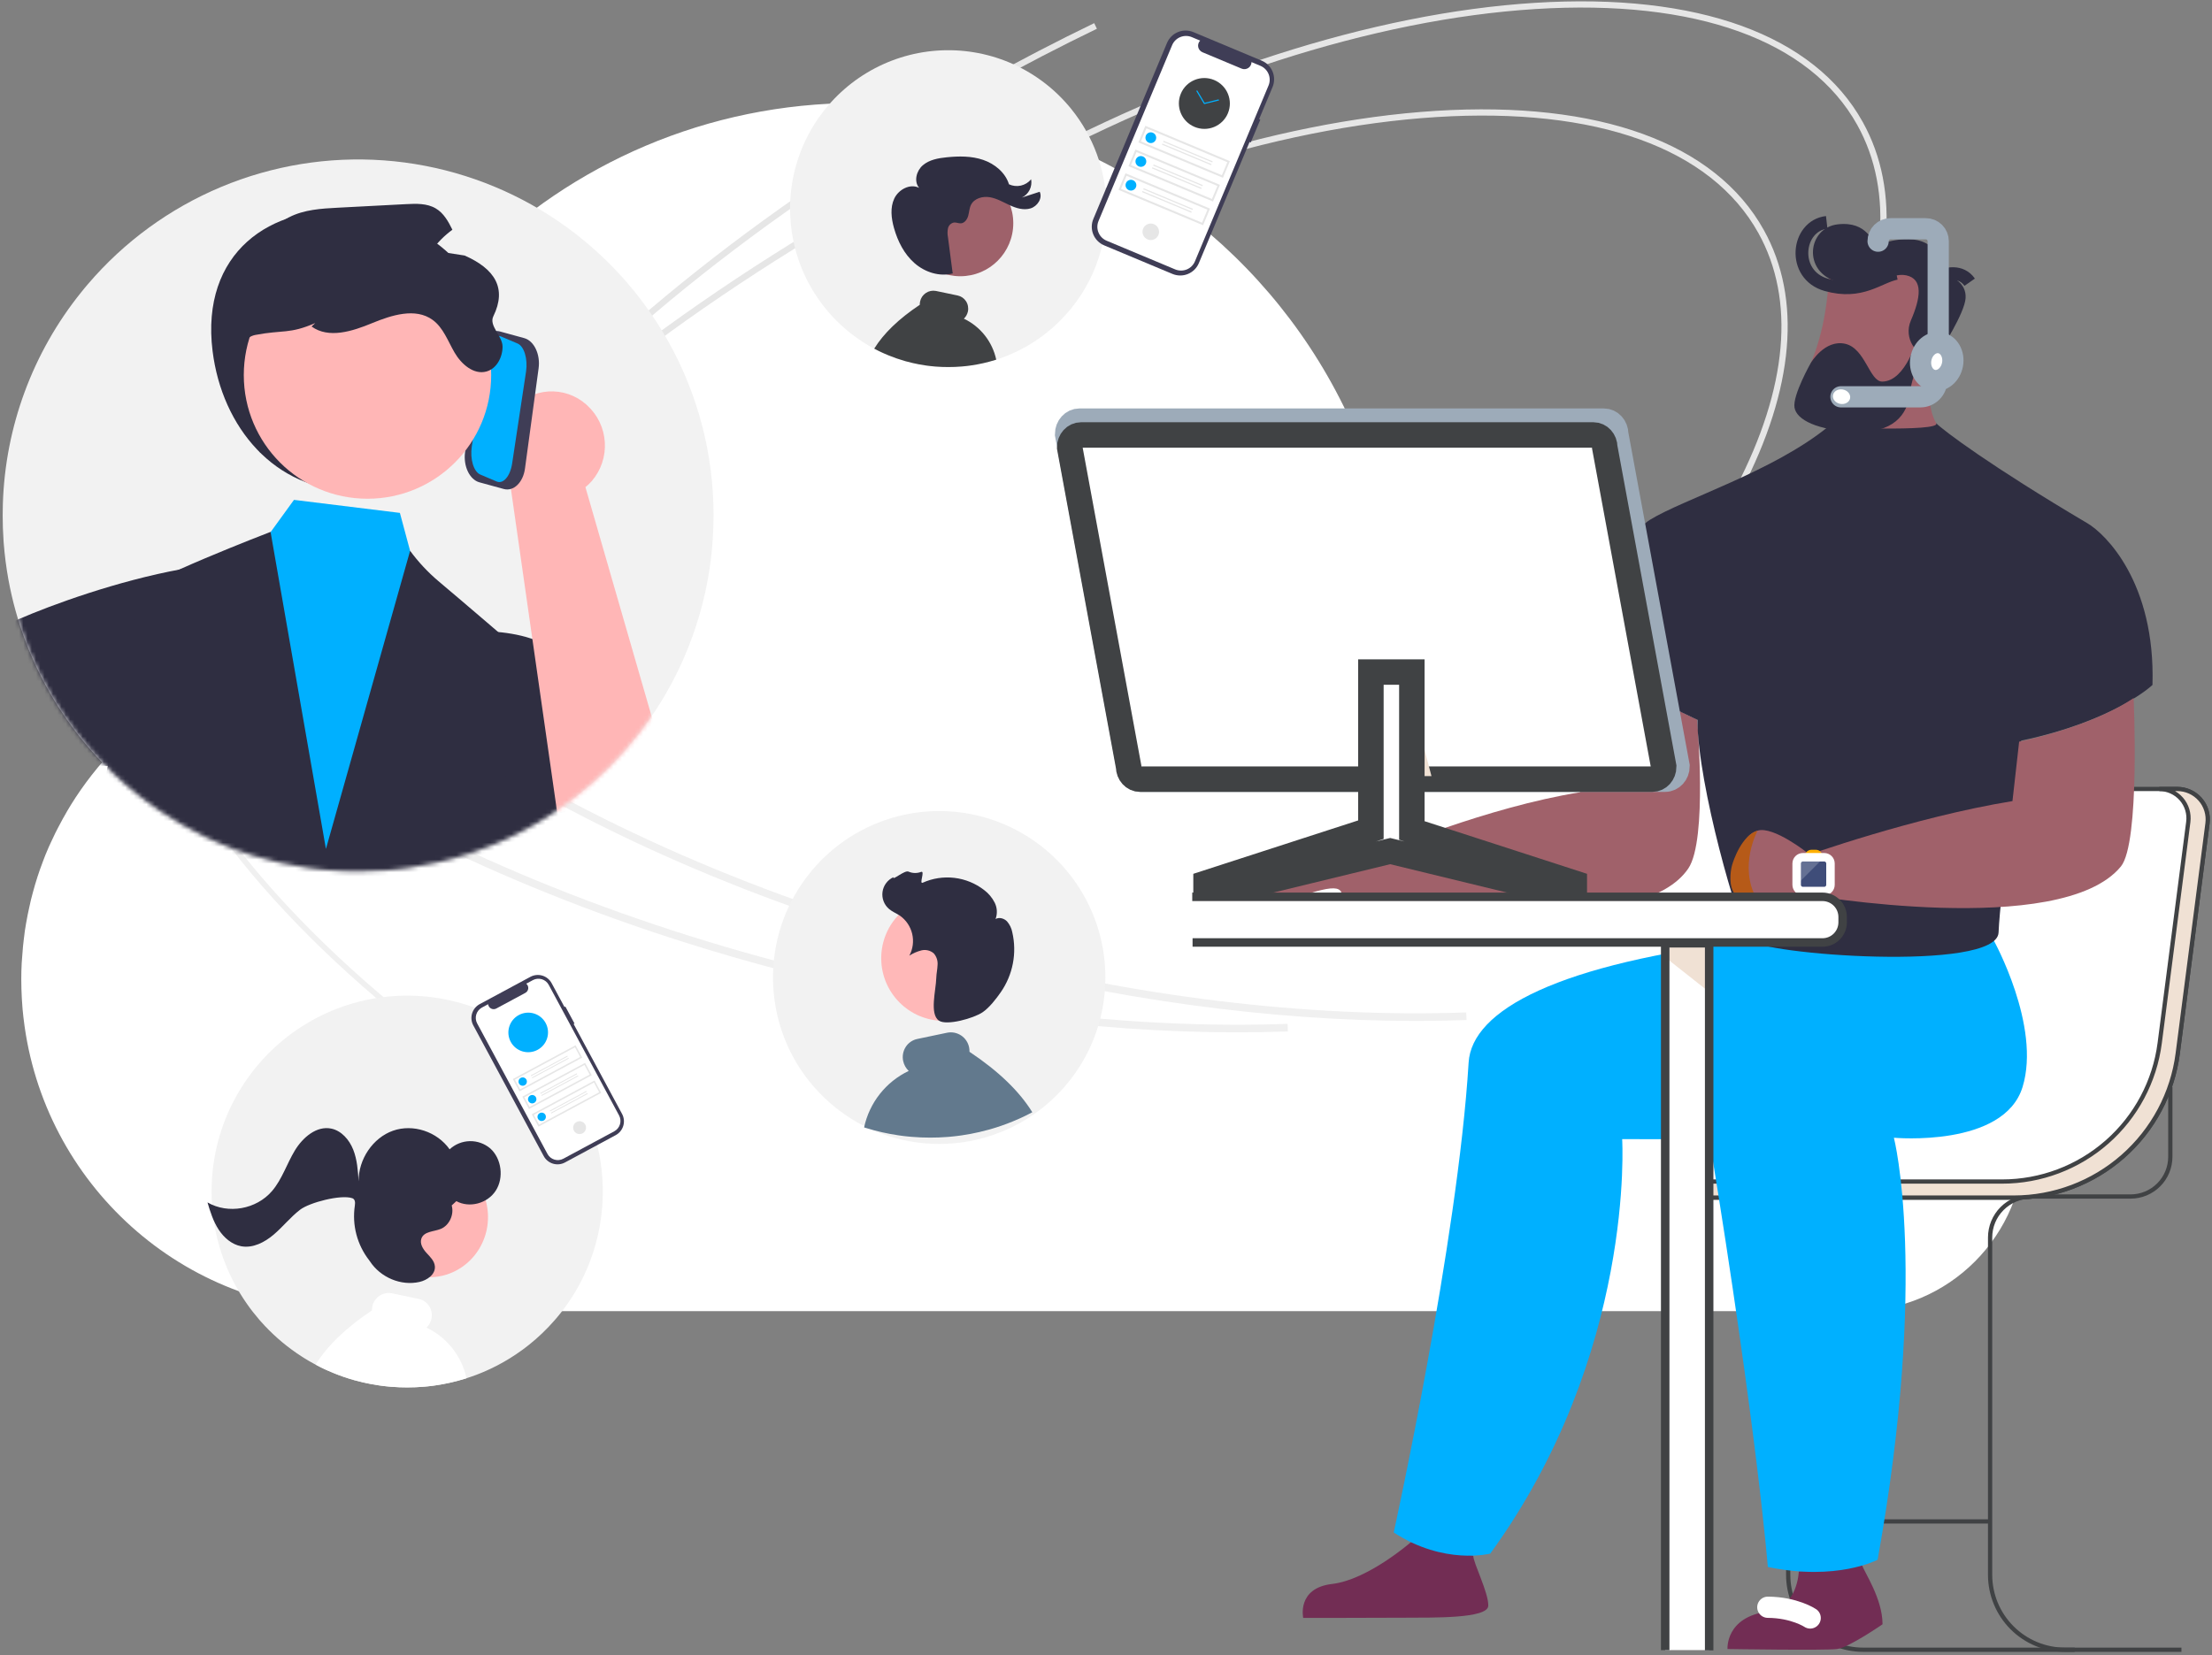 <?xml version="1.0" encoding="UTF-8"?> <svg xmlns="http://www.w3.org/2000/svg" width="521" height="390" viewBox="0 0 521 390" fill="none"><rect x="0" y="0" width="521" height="390" fill="#808080" stroke="none"/><path d="M438.29 229.058C438.688 225.664 438.912 222.219 438.912 218.724C438.912 178.885 412.243 145.261 375.838 134.827C375.788 134.827 375.739 134.827 375.714 134.802C374.568 134.478 373.398 134.153 372.228 133.879C371.979 133.829 371.73 133.754 371.505 133.704C370.485 133.479 369.464 133.255 368.443 133.055C368.019 132.98 367.596 132.905 367.173 132.83C366.276 132.681 365.405 132.506 364.508 132.381C363.911 132.281 363.288 132.231 362.691 132.156C361.944 132.057 361.172 131.957 360.425 131.882C359.603 131.807 358.781 131.757 357.959 131.682C357.387 131.632 356.814 131.582 356.241 131.557C354.822 131.482 353.378 131.457 351.958 131.457C343.791 131.457 335.897 132.606 328.402 134.702C322.326 90.47 293.74 53.452 254.546 35.654C254.172 35.479 253.799 35.304 253.4 35.13C252.18 34.58 250.935 34.056 249.69 33.557C249.167 33.332 248.619 33.133 248.096 32.933C246.926 32.483 245.731 32.034 244.535 31.61C243.913 31.385 243.29 31.186 242.668 30.961C241.522 30.561 240.377 30.187 239.207 29.813C238.484 29.588 237.762 29.413 237.04 29.189C235.222 28.664 233.38 28.19 231.537 27.741C230.491 27.491 229.445 27.241 228.375 27.017C227.503 26.842 226.656 26.667 225.785 26.518C224.689 26.318 223.594 26.118 222.473 25.919C221.626 25.794 220.78 25.669 219.933 25.544C218.763 25.369 217.568 25.22 216.397 25.095C215.6 24.995 214.804 24.92 214.007 24.845C212.687 24.72 211.342 24.62 209.998 24.546C209.325 24.496 208.653 24.446 207.981 24.421C205.964 24.321 203.922 24.271 201.88 24.271C131.236 24.271 74.063 81.609 74.063 152.301C74.063 152.575 74.063 152.85 74.063 153.149C49.785 155.92 28.918 169.849 16.642 189.718C16.642 189.718 16.642 189.743 16.617 189.768C16.119 190.567 15.645 191.391 15.172 192.24C15.048 192.489 14.898 192.714 14.774 192.939C14.376 193.662 14.002 194.411 13.604 195.135C13.429 195.485 13.23 195.834 13.056 196.209C12.732 196.883 12.408 197.581 12.085 198.255C11.885 198.68 11.686 199.129 11.487 199.553C11.213 200.202 10.939 200.851 10.665 201.5C10.466 202 10.267 202.499 10.092 202.998C9.843 203.622 9.619 204.246 9.395 204.895C9.196 205.444 9.022 205.994 8.847 206.518C8.648 207.117 8.449 207.741 8.275 208.365C8.1 208.939 7.926 209.538 7.777 210.137C7.602 210.736 7.453 211.335 7.304 211.935C7.154 212.559 7.005 213.183 6.88 213.832C6.756 214.406 6.631 215.005 6.507 215.579C6.382 216.253 6.258 216.927 6.133 217.601C6.034 218.15 5.934 218.724 5.859 219.273C5.76 219.997 5.66 220.746 5.585 221.47C5.536 221.994 5.461 222.518 5.411 223.043C5.336 223.866 5.287 224.715 5.212 225.564C5.187 226.013 5.137 226.437 5.112 226.887C5.038 228.185 5.013 229.458 5.013 230.781C5.013 232.254 5.062 233.701 5.137 235.149C5.137 235.399 5.187 235.673 5.187 235.923C5.262 237.171 5.361 238.394 5.511 239.617C5.511 239.742 5.536 239.892 5.561 240.017C10.117 278.807 43.012 308.911 82.953 308.911H433.559C433.559 308.911 433.609 308.787 433.633 308.737C434.729 308.837 435.85 308.911 436.97 308.911C459.008 308.911 476.837 291.014 476.837 268.948C476.837 246.881 459.68 229.732 438.24 229.058H438.29Z" fill="white"></path><path d="M433.475 90.091L432.173 89.414C444.367 65.913 446.194 45.18 437.455 29.454C426.346 9.463 399.414 -0.24 361.619 2.131C323.632 4.516 279.293 18.815 236.769 42.396L236.056 41.113C278.766 17.429 323.325 3.065 361.524 0.668C399.916 -1.741 427.337 8.229 438.737 28.743C447.726 44.92 445.906 66.134 433.475 90.091Z" fill="#E6E6E6"></path><path d="M258.359 6.774C249.735 10.943 241.066 15.44 232.591 20.139C183.824 47.183 142.106 80.239 111.947 115.737L110.828 114.786C141.101 79.157 182.959 45.984 231.878 18.856C240.377 14.143 249.071 9.634 257.719 5.454L258.359 6.774Z" fill="#E6E6E6"></path><path d="M410.175 115.539L408.874 114.861C421.068 91.361 422.895 70.627 414.156 54.901C403.047 34.91 376.114 25.207 338.32 27.579C300.333 29.963 255.994 44.262 213.47 67.844L212.756 66.561C255.467 42.876 300.026 28.512 338.225 26.115C376.617 23.706 404.038 33.676 415.438 54.19C424.427 70.367 422.607 91.581 410.175 115.539Z" fill="#E6E6E6"></path><path d="M235.059 32.222C226.435 36.391 217.766 40.887 209.291 45.587C160.524 72.63 118.806 105.686 88.647 141.185L87.528 140.234C117.801 104.604 159.659 71.431 208.578 44.304C217.077 39.591 225.771 35.082 234.419 30.901L235.059 32.222Z" fill="#E6E6E6"></path><path d="M488.654 388.677H438.84C434.156 388.677 429.664 386.817 426.352 383.506C423.04 380.195 421.18 375.704 421.18 371.022V291.258C421.18 290.029 421.422 288.812 421.892 287.677C422.363 286.541 423.052 285.509 423.922 284.64C424.791 283.771 425.823 283.082 426.959 282.612C428.095 282.141 429.312 281.899 430.541 281.899H501.821C503.05 281.899 504.268 281.657 505.403 281.187C506.539 280.716 507.571 280.027 508.441 279.158C509.31 278.289 509.999 277.257 510.47 276.122C510.94 274.986 511.183 273.769 511.183 272.54V256.037" stroke="#404244" stroke-miterlimit="10"></path><path d="M513.803 388.677H486.397C481.713 388.677 477.221 386.817 473.909 383.506C470.597 380.195 468.736 375.704 468.736 371.022V291.549C468.736 288.99 469.753 286.535 471.564 284.726C473.374 282.916 475.829 281.899 478.389 281.899" stroke="#404244" stroke-miterlimit="10"></path><path d="M512.829 185.879C513.848 185.88 514.856 186.097 515.784 186.518C516.713 186.938 517.542 187.551 518.215 188.316C518.888 189.082 519.39 189.982 519.688 190.956C519.986 191.931 520.072 192.958 519.942 193.969L512.928 248.199C511.714 257.582 507.125 266.203 500.017 272.45C492.91 278.698 483.77 282.145 474.306 282.148H396.309C395.252 282.148 394.239 281.728 393.492 280.982C392.745 280.235 392.325 279.222 392.325 278.165V278.116C392.329 277.163 392.672 276.244 393.292 275.521C393.913 274.799 394.77 274.321 395.711 274.173C412.436 271.435 437.904 263.816 440.476 240.737L446.761 192.134C446.984 190.406 447.83 188.819 449.139 187.669C450.448 186.519 452.131 185.884 453.874 185.884L512.829 185.879Z" fill="white" stroke="#404244" stroke-miterlimit="10"></path><path d="M519.942 193.969L512.928 248.199C511.714 257.582 507.124 266.203 500.017 272.45C492.909 278.698 483.77 282.145 474.305 282.148H396.311C395.254 282.148 394.241 281.728 393.494 280.982C392.747 280.235 392.327 279.222 392.327 278.165V278.116C392.327 277.488 392.476 276.869 392.763 276.311C393.086 276.932 393.574 277.453 394.173 277.816C394.772 278.179 395.459 278.37 396.159 278.37H471.566C480.659 278.369 489.44 275.059 496.27 269.058C503.1 263.058 507.511 254.777 508.68 245.762L515.415 193.65C515.541 192.679 515.458 191.692 515.172 190.756C514.886 189.819 514.403 188.954 513.757 188.219C513.11 187.483 512.313 186.894 511.421 186.491C510.528 186.087 509.56 185.879 508.58 185.879H512.828C513.848 185.879 514.855 186.097 515.784 186.517C516.713 186.937 517.542 187.55 518.215 188.316C518.888 189.081 519.39 189.981 519.688 190.956C519.986 191.931 520.072 192.958 519.942 193.969Z" fill="#F0E1D4" stroke="#404244" stroke-miterlimit="10"></path><path d="M421.18 358.449H468.736" stroke="#404244" stroke-miterlimit="10"></path><path d="M346.997 366.502C346.997 368.226 350.657 375.291 350.535 378.332C350.413 381.374 337.381 381.09 330.93 381.13C323.261 381.18 306.95 381.18 306.95 381.18C306.95 381.18 305.369 374.151 313.768 373.177C322.166 372.204 332.319 363.33 332.319 363.33L346.997 366.502Z" fill="#722D54"></path><path d="M438.623 368.831C439.019 370.27 443.401 376.595 443.401 382.678C443.401 382.678 435.488 388.154 432.695 388.513C429.901 388.871 406.887 388.513 406.887 388.513C406.887 388.513 406.335 380.976 416.384 379.671C423.442 378.753 423.681 370.213 423.681 370.213L438.623 368.831Z" fill="#722D54"></path><path d="M426.358 381.192C426.358 381.192 422.646 378.703 416.379 378.668" stroke="white" stroke-width="5" stroke-miterlimit="10" stroke-linecap="round"></path><path d="M469.575 221.528C469.575 221.528 480.779 241.712 476.389 256.072C472 270.432 446.076 268.05 446.076 268.05C446.076 268.05 454.354 300.057 442.244 367.47C442.244 367.47 432.69 372.582 416.379 369.175C416.379 369.175 413.944 337.78 402.633 268.418L382.074 268.376C382.074 268.376 385.219 318.942 351.006 366.026C351.006 366.026 340.197 368.834 328.269 361.048C328.269 361.048 343.345 292.443 345.909 250.345C346.656 237.946 366.961 227.024 413 221.551C413 221.548 454.598 224.055 469.575 221.528Z" fill="#00B0FF"></path><path d="M397.658 204.602C386.872 220.592 338.741 213.772 326.215 211.694C325.154 212.799 323.725 213.961 322.278 214.258C319.315 214.857 310.352 214.078 309.162 215.004C309.162 215.004 308.644 212.565 311.517 211.271C313.509 210.379 316.917 211.096 315.665 209.817C314.814 208.946 312.717 209.135 308.26 210.521C306.585 211.044 300.46 213.991 298.871 209.986L304.892 204.261C308.895 202.051 310.989 199.544 319.738 201.556C320.896 201.841 322.104 201.854 323.267 201.593C326.09 200.333 350.321 190.193 372.122 186.658L376.895 155.589C384.83 162.837 398.774 169.09 399.732 169.513C399.732 169.553 402.237 197.827 397.658 204.602Z" fill="#A0616A"></path><path d="M456.047 99.724C457.735 101.411 468.698 109.712 491.709 123.313C495.852 125.762 507.701 137.175 506.979 161.376C506.979 161.376 498.213 169.799 476.046 174.496C476.046 174.496 471.091 210.297 470.73 219.691C470.369 229.085 414.238 224.918 411.828 221.319C409.417 217.72 399.906 185.227 399.787 169.578C399.787 169.578 376.173 159.213 372.077 149.458C372.077 149.458 381.954 126.581 388.582 122.486C396.475 117.61 417.783 111.037 430.703 100.438L456.047 99.724Z" fill="#2F2E41"></path><path d="M502.543 164.458C502.543 164.458 504.106 198.579 499.54 204.144C485.443 221.319 425.109 210.71 425.109 210.71L424.872 201.787C424.872 201.787 450.811 192.493 474.002 188.739L475.575 174.733C475.575 174.733 492.354 171.402 502.543 164.458Z" fill="#A0616A"></path><path d="M425.766 200.973C425.766 200.973 417.731 194.571 413.981 195.689C410.231 196.806 409.748 201.575 409.298 202.793C408.847 204.01 408.451 208.368 408.461 209.702C408.471 211.037 412.233 211.694 413.732 211.694C415.231 211.694 425.053 211.811 426.946 211.29C428.838 210.77 425.766 200.973 425.766 200.973Z" fill="#A0616A"></path><path d="M413.732 211.696C412.238 211.696 409.541 211.791 408.712 210.793C407.069 208.801 407.574 205.282 407.928 203.938C408.229 202.783 410.233 196.809 413.981 195.689C413.981 195.689 409.407 204.037 413.732 211.696Z" fill="#B65A18"></path><path d="M427.69 200.204H426.664C425.793 200.204 425.086 200.91 425.086 201.782V210.101C425.086 210.972 425.793 211.679 426.664 211.679H427.69C428.562 211.679 429.269 210.972 429.269 210.101V201.782C429.269 200.91 428.562 200.204 427.69 200.204Z" fill="#FFB000"></path><path d="M429.665 201.969H424.646C423.832 201.969 423.172 202.628 423.172 203.442V208.46C423.172 209.274 423.832 209.934 424.646 209.934H429.665C430.479 209.934 431.139 209.274 431.139 208.46V203.442C431.139 202.628 430.479 201.969 429.665 201.969Z" fill="#3F4D79" stroke="white" stroke-width="2" stroke-miterlimit="10"></path><path opacity="0.2" d="M423.172 208.463V203.437C423.173 203.048 423.328 202.674 423.604 202.399C423.88 202.123 424.254 201.969 424.643 201.969H429.668L423.172 208.463Z" fill="white"></path><path d="M456.046 86.477C456.046 86.477 452.56 93.334 456.046 99.724C457.201 101.839 429.758 100.622 429.758 100.622L433.276 86.477H456.046Z" fill="#A0616A"></path><path d="M430.854 65.257C430.436 68.883 430.147 77.409 426.061 86.618C421.975 95.828 438.232 95.607 442.437 94.439C446.717 93.252 449.374 89.882 449.374 89.882C449.374 89.882 457.896 87.641 457.891 84.157C457.891 81.461 453.569 82.76 453.569 82.76C453.569 82.76 455.967 64.679 451.644 63.743C447.322 62.807 431.335 61.07 430.854 65.257Z" fill="#A0616A"></path><path d="M453.342 83.213C451.848 83.9 448.175 79.9 450.077 75.497C452.353 70.243 453.05 65.757 449.009 64.874C444.968 63.99 441.042 68.727 432.753 66.392C424.464 64.057 425.724 53.67 432.848 52.854C439.971 52.037 440.905 57.401 442.06 57.518C443.215 57.635 451.063 54.128 455.448 58.681C459.088 62.462 457.798 64.766 458.792 65C459.785 65.234 463.199 66.623 462.965 70.243C462.731 73.862 456.957 82.745 456.957 82.745C456.957 82.745 455.615 82.163 453.342 83.213Z" fill="#2F2E41"></path><path d="M446.649 64.41C442.488 65.244 438.45 69.444 430.159 67.109C421.867 64.774 423.127 53.207 430.251 52.391" stroke="#2F2E41" stroke-width="3" stroke-miterlimit="10"></path><path d="M457.39 64.995C458.313 64.56 461.849 63.522 463.923 66.489" stroke="#2F2E41" stroke-width="3" stroke-miterlimit="10"></path><path d="M454.942 80.926C453.6 82.327 450.461 87.281 449.873 92.57C449.285 97.859 445.79 102.083 436.926 101.732C428.062 101.381 423.13 98.93 422.664 96.007C422.198 93.085 426.526 85.473 426.526 85.473C426.526 85.473 429.802 79.918 434.59 80.993C439.378 82.068 440.317 89.936 443.347 89.901C449.026 89.834 451.72 79.246 451.72 79.246L454.942 80.926Z" fill="#2F2E41"></path><path d="M456.516 83.134V56.821C456.516 56.045 456.208 55.3 455.659 54.751C455.109 54.202 454.365 53.894 453.588 53.894H445.282C444.898 53.894 444.517 53.97 444.162 54.117C443.807 54.264 443.484 54.48 443.212 54.752C442.941 55.023 442.725 55.346 442.578 55.701C442.432 56.056 442.356 56.437 442.356 56.821" stroke="#9DABB9" stroke-width="5" stroke-miterlimit="10" stroke-linecap="round"></path><path d="M456.167 85.894V89.628C456.167 90.651 455.76 91.632 455.037 92.356C454.313 93.079 453.331 93.486 452.308 93.486H433.606" stroke="#9DABB9" stroke-width="5" stroke-miterlimit="10" stroke-linecap="round"></path><path d="M459.881 85.873C460.334 83.429 459.036 81.14 456.982 80.76C454.928 80.38 452.896 82.053 452.444 84.496C451.991 86.941 453.289 89.23 455.343 89.61C457.397 89.99 459.429 88.317 459.881 85.873Z" fill="white" stroke="#9DABB9" stroke-width="5" stroke-miterlimit="10" stroke-linecap="round"></path><path d="M435.761 93.831C435.934 92.897 435.172 91.973 434.059 91.767C432.947 91.561 431.904 92.151 431.731 93.085C431.558 94.019 432.32 94.943 433.433 95.149C434.546 95.355 435.588 94.765 435.761 93.831Z" fill="white"></path><path d="M392.211 183.567H268.675C267.151 183.567 265.906 182.2 265.906 180.513L251.465 102.282C251.465 100.595 252.71 99.228 254.239 99.228H377.777C379.308 99.228 380.551 100.595 380.551 102.282L394.992 180.513C394.987 182.2 393.745 183.567 392.211 183.567Z" fill="white" stroke="#9DABB9" stroke-width="6" stroke-miterlimit="10"></path><path d="M389.193 183.567H268.493C267.019 183.567 265.826 182.253 265.826 180.63L251.945 105.416C251.945 103.793 253.14 102.479 254.614 102.479H375.312C376.786 102.479 377.981 103.793 377.981 105.416L391.86 180.63C391.86 182.253 390.664 183.567 389.193 183.567Z" fill="white" stroke="#404244" stroke-width="6" stroke-miterlimit="10"></path><path d="M330.492 157.615L337.162 182.845H330.492V157.615Z" fill="#F0E1D4"></path><path d="M370.8 208.052V211.052L327.434 200.515L284.063 211.052V208.052L322.893 195.472V158.335H332.538V195.656L370.8 208.052Z" fill="white" stroke="#404244" stroke-width="6" stroke-miterlimit="10"></path><path d="M280.815 211.291H429.252C429.877 211.291 430.496 211.414 431.073 211.654C431.65 211.893 432.175 212.244 432.616 212.687C433.058 213.129 433.408 213.654 433.646 214.231C433.884 214.809 434.007 215.427 434.006 216.052V217.297C434.006 218.557 433.505 219.766 432.613 220.657C431.722 221.548 430.513 222.048 429.252 222.048H280.89L280.815 211.291Z" fill="white"></path><path d="M280.815 211.291H429.252C429.877 211.291 430.496 211.414 431.073 211.654C431.65 211.893 432.175 212.244 432.616 212.687C433.058 213.129 433.408 213.654 433.646 214.231C433.884 214.809 434.007 215.427 434.006 216.052V217.297C434.006 218.557 433.505 219.766 432.613 220.657C431.722 221.548 430.513 222.048 429.252 222.048H280.89" stroke="#404244" stroke-width="2" stroke-miterlimit="10"></path><path d="M392.21 388.772V222.233H402.565V388.759L392.21 388.772Z" fill="white"></path><path d="M392.21 225.536V222.233H402.565V233.712L392.21 225.536Z" fill="#F0E1D4"></path><path d="M392.21 388.772V222.233H402.565V388.826" stroke="#404244" stroke-width="2" stroke-miterlimit="10"></path><path d="M333.464 240.53C299.201 240.53 261.968 235.429 224.985 225.62C179.251 213.491 137.317 195.183 103.718 172.674L104.713 171.184C138.15 193.583 179.898 211.807 225.443 223.886C266.602 234.803 308.069 239.861 345.346 238.526L345.411 240.318C341.474 240.46 337.492 240.53 333.464 240.53Z" fill="#F0F0F0"></path><path d="M130.244 265.497C85.51 237.419 52.641 204.6 37.695 173.084L38.854 172.532C53.697 203.829 86.396 236.457 130.926 264.407L130.244 265.497Z" fill="#F0F0F0"></path><path d="M291.388 243.22C257.125 243.22 219.892 238.119 182.909 228.311C137.174 216.181 95.241 197.873 61.642 175.365L62.636 173.874C96.074 196.274 137.822 214.498 183.367 226.577C224.525 237.493 265.993 242.551 303.27 241.216L303.335 243.008C299.398 243.15 295.416 243.221 291.388 243.22Z" fill="#F0F0F0"></path><path d="M168.066 121.43C168.066 123.321 168.004 125.213 167.872 127.089C167.732 129.331 167.491 131.558 167.165 133.768C166.068 141.212 163.971 148.474 160.932 155.355C160.777 155.698 160.622 156.04 160.466 156.383L160.233 156.897C160.155 157.068 160.07 157.239 159.992 157.403C159.883 157.628 159.782 157.846 159.674 158.064C159.542 158.337 159.409 158.609 159.27 158.882C159.254 158.913 159.238 158.952 159.215 158.991C159.099 159.224 158.99 159.45 158.865 159.683C158.843 159.734 158.817 159.784 158.788 159.831C158.656 160.096 158.516 160.369 158.376 160.633C158.221 160.914 158.073 161.201 157.917 161.482C157.544 162.175 157.156 162.86 156.76 163.545C156.643 163.747 156.526 163.95 156.402 164.152C156.293 164.339 156.185 164.526 156.068 164.712C155.99 164.837 155.913 164.969 155.835 165.094C155.711 165.304 155.586 165.506 155.454 165.717C155.167 166.176 154.871 166.635 154.584 167.095H154.576C154.444 167.305 154.304 167.515 154.164 167.717V167.725C153.752 168.348 153.325 168.971 152.898 169.586C152.897 169.586 152.896 169.586 152.895 169.586C152.894 169.586 152.893 169.587 152.892 169.588C152.891 169.589 152.891 169.589 152.89 169.59C152.89 169.591 152.89 169.592 152.89 169.593C152.548 170.092 152.19 170.574 151.841 171.057V171.065C151.608 171.368 151.382 171.68 151.149 171.983C150.963 172.232 150.768 172.489 150.574 172.738C150.535 172.793 150.489 172.84 150.45 172.894V172.902C150.395 172.972 150.341 173.034 150.287 173.104C149.463 174.163 148.613 175.198 147.738 176.21L147.598 176.374C147.551 176.428 147.497 176.483 147.45 176.545C147.373 176.631 147.303 176.716 147.225 176.802C147.155 176.888 147.077 176.973 147 177.059C142.436 182.209 137.261 186.781 131.59 190.674C130.837 191.196 130.067 191.702 129.298 192.192C129.104 192.317 128.91 192.441 128.715 192.558C128.661 192.597 128.599 192.636 128.544 192.675C128.436 192.737 128.335 192.799 128.226 192.869C128.125 192.932 128.024 192.994 127.915 193.056C127.503 193.313 127.084 193.562 126.664 193.811C126.563 193.874 126.454 193.936 126.345 193.998C126.244 194.053 126.135 194.115 126.027 194.177C126.027 194.185 126.027 194.185 126.019 194.185H126.011V194.193H126.003C125.483 194.497 124.954 194.792 124.418 195.08C124.131 195.236 123.835 195.4 123.54 195.547C122.872 195.913 122.196 196.264 121.52 196.598C121.279 196.715 121.03 196.832 120.789 196.956C120.587 197.05 120.385 197.151 120.183 197.244C120.121 197.276 120.067 197.299 120.012 197.33C119.841 197.408 119.678 197.486 119.507 197.564C119.321 197.649 119.134 197.735 118.955 197.821C118.746 197.914 118.544 198.007 118.334 198.093C117.557 198.443 116.772 198.778 115.987 199.097C113.174 200.252 110.3 201.25 107.377 202.087C107.245 202.125 107.105 202.164 106.965 202.203C105.714 202.554 104.455 202.873 103.189 203.161C100.974 203.675 98.739 204.095 96.483 204.422H96.467C96.195 204.461 95.931 204.5 95.659 204.539C95.636 204.539 95.612 204.546 95.581 204.546C95.581 204.554 95.581 204.554 95.573 204.546C95.278 204.585 94.975 204.624 94.68 204.663C94.66 204.669 94.639 204.672 94.618 204.671C94.338 204.71 94.05 204.741 93.771 204.772C93.468 204.803 93.165 204.834 92.862 204.866C92.628 204.889 92.395 204.912 92.162 204.936C92.142 204.943 92.121 204.945 92.1 204.944C91.89 204.959 91.68 204.982 91.471 204.998H91.439C91.261 205.014 91.074 205.029 90.896 205.045C88.728 205.216 86.552 205.294 84.345 205.294C81.959 205.294 79.589 205.2 77.25 204.998H77.227C76.722 204.951 76.225 204.905 75.727 204.858C75.595 204.842 75.471 204.835 75.339 204.819C75.316 204.819 75.284 204.811 75.261 204.811C75.222 204.803 75.183 204.803 75.137 204.796C75.116 204.796 75.095 204.794 75.075 204.788C74.904 204.772 74.733 204.749 74.554 204.733L73.971 204.663C73.777 204.64 73.583 204.609 73.388 204.585C73.342 204.578 73.303 204.578 73.256 204.57C73.116 204.554 72.977 204.531 72.837 204.508C72.767 204.5 72.697 204.492 72.635 204.484C72.495 204.461 72.363 204.445 72.223 204.422H72.215C67.951 203.807 63.742 202.857 59.627 201.581C59.409 201.511 59.191 201.448 58.974 201.378C58.966 201.378 58.958 201.37 58.95 201.37C58.888 201.347 58.818 201.331 58.756 201.308C58.173 201.121 57.598 200.927 57.023 200.724C56.231 200.46 55.446 200.172 54.661 199.876C54.451 199.79 54.242 199.712 54.032 199.627C53.604 199.463 53.185 199.292 52.765 199.121C52.05 198.833 51.335 198.529 50.628 198.218C49.968 197.922 49.315 197.626 48.662 197.315C48.647 197.307 48.623 197.307 48.608 197.291C48.46 197.221 48.312 197.151 48.173 197.081H48.165C44.586 195.361 41.135 193.386 37.838 191.172C36.781 190.464 35.74 189.732 34.714 188.977C33.89 188.362 33.082 187.739 32.274 187.101C28.287 183.924 24.596 180.391 21.247 176.545V176.537C21.006 176.273 20.781 176 20.548 175.728C20.509 175.689 20.478 175.65 20.447 175.619C20.299 175.44 20.16 175.268 20.012 175.097V175.089C19.817 174.864 19.623 174.63 19.437 174.397C19.39 174.342 19.351 174.295 19.312 174.249V174.241C19.157 174.054 19.009 173.867 18.854 173.673C18.776 173.579 18.706 173.486 18.629 173.392V173.385C18.17 172.808 17.727 172.232 17.284 171.641C17.168 171.485 17.051 171.322 16.927 171.158C16.367 170.403 15.823 169.632 15.295 168.862V168.854C15.093 168.566 14.899 168.27 14.697 167.982C14.502 167.686 14.308 167.39 14.114 167.095C13.92 166.783 13.718 166.48 13.523 166.168L13.5 166.121C13.306 165.826 13.111 165.514 12.925 165.211C12.777 164.961 12.63 164.72 12.482 164.479C12.389 164.315 12.288 164.152 12.195 163.981C12.158 163.928 12.124 163.873 12.094 163.817C11.876 163.436 11.658 163.054 11.441 162.673C11.184 162.229 10.936 161.778 10.687 161.326C10.594 161.139 10.493 160.952 10.392 160.766C10.353 160.703 10.322 160.641 10.291 160.579C10.174 160.361 10.058 160.135 9.949 159.909C9.832 159.691 9.716 159.466 9.599 159.24C9.49 159.022 9.374 158.796 9.265 158.57C9.18 158.399 9.102 158.228 9.016 158.057C9.01 158.043 9.003 158.03 8.993 158.018C8.954 157.932 8.915 157.854 8.884 157.776C8.875 157.764 8.867 157.751 8.861 157.737C8.775 157.566 8.698 157.387 8.612 157.216C8.504 156.99 8.402 156.757 8.294 156.531C8.224 156.375 8.146 156.212 8.076 156.048C7.975 155.822 7.866 155.597 7.773 155.363C7.664 155.13 7.563 154.896 7.462 154.655C7.433 154.596 7.407 154.537 7.385 154.476C7.33 154.367 7.291 154.258 7.245 154.149C7.12 153.861 6.996 153.565 6.879 153.277C6.74 152.95 6.607 152.615 6.483 152.288C6.359 151.985 6.242 151.673 6.126 151.362L6.079 151.253C4.269 146.475 2.895 141.543 1.976 136.516V136.509C1.458 133.639 1.087 130.744 0.865 127.836C0.857 127.673 0.842 127.517 0.834 127.362C0.694 125.392 0.632 123.415 0.632 121.43C0.632 120.55 0.647 119.678 0.671 118.806C1.213 100.572 7.704 83.017 19.149 68.829C19.398 68.517 19.647 68.206 19.903 67.895C20.159 67.583 20.424 67.28 20.68 66.976C29.198 56.982 39.942 49.133 52.044 44.062C64.146 38.991 77.268 36.84 90.352 37.781C103.436 38.723 116.117 42.731 127.371 49.483C138.625 56.235 148.138 65.541 155.143 76.652C155.524 77.26 155.905 77.874 156.27 78.49C156.643 79.112 157 79.735 157.358 80.366C164.398 92.901 168.086 107.046 168.066 121.43Z" fill="#F2F2F2"></path><mask id="mask0_2265_422" style="mask-type:alpha" maskUnits="userSpaceOnUse" x="0" y="37" width="169" height="169"><path d="M168.066 121.43C168.066 123.321 168.004 125.213 167.872 127.089C167.732 129.331 167.491 131.558 167.165 133.768C166.068 141.212 163.971 148.474 160.932 155.355C160.777 155.698 160.622 156.04 160.466 156.383L160.233 156.897C160.155 157.068 160.07 157.239 159.992 157.403C159.883 157.628 159.782 157.846 159.674 158.064C159.542 158.337 159.409 158.609 159.27 158.882C159.254 158.913 159.238 158.952 159.215 158.991C159.099 159.224 158.99 159.45 158.865 159.683C158.843 159.734 158.817 159.784 158.788 159.831C158.656 160.096 158.516 160.369 158.376 160.633C158.221 160.914 158.073 161.201 157.917 161.482C157.544 162.175 157.156 162.86 156.76 163.545C156.643 163.747 156.526 163.95 156.402 164.152C156.293 164.339 156.185 164.526 156.068 164.712C155.99 164.837 155.913 164.969 155.835 165.094C155.711 165.304 155.586 165.506 155.454 165.717C155.167 166.176 154.871 166.635 154.584 167.095H154.576C154.444 167.305 154.304 167.515 154.164 167.717V167.725C153.752 168.348 153.325 168.971 152.898 169.586C152.897 169.586 152.896 169.586 152.895 169.586C152.894 169.586 152.893 169.587 152.892 169.588C152.891 169.589 152.891 169.589 152.89 169.59C152.89 169.591 152.89 169.592 152.89 169.593C152.548 170.092 152.19 170.574 151.841 171.057V171.065C151.608 171.368 151.382 171.68 151.149 171.983C150.963 172.232 150.768 172.489 150.574 172.738C150.535 172.793 150.489 172.84 150.45 172.894V172.902C150.395 172.972 150.341 173.034 150.287 173.104C149.463 174.163 148.613 175.198 147.738 176.21L147.598 176.374C147.551 176.428 147.497 176.483 147.45 176.545C147.373 176.631 147.303 176.716 147.225 176.802C147.155 176.888 147.077 176.973 147 177.059C142.436 182.209 137.261 186.781 131.59 190.674C130.837 191.196 130.067 191.702 129.298 192.192C129.104 192.317 128.91 192.441 128.715 192.558C128.661 192.597 128.599 192.636 128.544 192.675C128.436 192.737 128.335 192.799 128.226 192.869C128.125 192.932 128.024 192.994 127.915 193.056C127.503 193.313 127.084 193.562 126.664 193.811C126.563 193.874 126.454 193.936 126.345 193.998C126.244 194.053 126.135 194.115 126.027 194.177C126.027 194.185 126.027 194.185 126.019 194.185H126.011V194.193H126.003C125.483 194.497 124.954 194.792 124.418 195.08C124.131 195.236 123.835 195.4 123.54 195.547C122.872 195.913 122.196 196.264 121.52 196.598C121.279 196.715 121.03 196.832 120.789 196.956C120.587 197.05 120.385 197.151 120.183 197.244C120.121 197.276 120.067 197.299 120.012 197.33C119.841 197.408 119.678 197.486 119.507 197.564C119.321 197.649 119.134 197.735 118.955 197.821C118.746 197.914 118.544 198.007 118.334 198.093C117.557 198.443 116.772 198.778 115.987 199.097C113.174 200.252 110.3 201.25 107.377 202.087C107.245 202.125 107.105 202.164 106.965 202.203C105.714 202.554 104.455 202.873 103.189 203.161C100.974 203.675 98.739 204.095 96.483 204.422H96.467C96.195 204.461 95.931 204.5 95.659 204.539C95.636 204.539 95.612 204.546 95.581 204.546C95.581 204.554 95.581 204.554 95.573 204.546C95.278 204.585 94.975 204.624 94.68 204.663C94.66 204.669 94.639 204.672 94.618 204.671C94.338 204.71 94.05 204.741 93.771 204.772C93.468 204.803 93.165 204.834 92.862 204.866C92.628 204.889 92.395 204.912 92.162 204.936C92.142 204.943 92.121 204.945 92.1 204.944C91.89 204.959 91.68 204.982 91.471 204.998H91.439C91.261 205.014 91.074 205.029 90.896 205.045C88.728 205.216 86.552 205.294 84.345 205.294C81.959 205.294 79.589 205.2 77.25 204.998H77.227C76.722 204.951 76.225 204.905 75.727 204.858C75.595 204.842 75.471 204.835 75.339 204.819C75.316 204.819 75.284 204.811 75.261 204.811C75.222 204.803 75.183 204.803 75.137 204.796C75.116 204.796 75.095 204.794 75.075 204.788C74.904 204.772 74.733 204.749 74.554 204.733L73.971 204.663C73.777 204.64 73.583 204.609 73.388 204.585C73.342 204.578 73.303 204.578 73.256 204.57C73.116 204.554 72.977 204.531 72.837 204.508C72.767 204.5 72.697 204.492 72.635 204.484C72.495 204.461 72.363 204.445 72.223 204.422H72.215C67.951 203.807 63.742 202.857 59.627 201.581C59.409 201.511 59.191 201.448 58.974 201.378C58.966 201.378 58.958 201.37 58.95 201.37C58.888 201.347 58.818 201.331 58.756 201.308C58.173 201.121 57.598 200.927 57.023 200.724C56.231 200.46 55.446 200.172 54.661 199.876C54.451 199.79 54.242 199.712 54.032 199.627C53.604 199.463 53.185 199.292 52.765 199.121C52.05 198.833 51.335 198.529 50.628 198.218C49.968 197.922 49.315 197.626 48.662 197.315C48.647 197.307 48.623 197.307 48.608 197.291C48.46 197.221 48.312 197.151 48.173 197.081H48.165C44.586 195.361 41.135 193.386 37.838 191.172C36.781 190.464 35.74 189.732 34.714 188.977C33.89 188.362 33.082 187.739 32.274 187.101C28.287 183.924 24.596 180.391 21.247 176.545V176.537C21.006 176.273 20.781 176 20.548 175.728C20.509 175.689 20.478 175.65 20.447 175.619C20.299 175.44 20.16 175.268 20.012 175.097V175.089C19.817 174.864 19.623 174.63 19.437 174.397C19.39 174.342 19.351 174.295 19.312 174.249V174.241C19.157 174.054 19.009 173.867 18.854 173.673C18.776 173.579 18.706 173.486 18.629 173.392V173.385C18.17 172.808 17.727 172.232 17.284 171.641C17.168 171.485 17.051 171.322 16.927 171.158C16.367 170.403 15.823 169.632 15.295 168.862V168.854C15.093 168.566 14.899 168.27 14.697 167.982C14.502 167.686 14.308 167.39 14.114 167.095C13.92 166.783 13.718 166.48 13.523 166.168L13.5 166.121C13.306 165.826 13.111 165.514 12.925 165.211C12.777 164.961 12.63 164.72 12.482 164.479C12.389 164.315 12.288 164.152 12.195 163.981C12.158 163.928 12.124 163.873 12.094 163.817C11.876 163.436 11.658 163.054 11.441 162.673C11.184 162.229 10.936 161.778 10.687 161.326C10.594 161.139 10.493 160.952 10.392 160.766C10.353 160.703 10.322 160.641 10.291 160.579C10.174 160.361 10.058 160.135 9.949 159.909C9.832 159.691 9.716 159.466 9.599 159.24C9.49 159.022 9.374 158.796 9.265 158.57C9.18 158.399 9.102 158.228 9.016 158.057C9.01 158.043 9.003 158.03 8.993 158.018C8.954 157.932 8.915 157.854 8.884 157.776C8.875 157.764 8.867 157.751 8.861 157.737C8.775 157.566 8.698 157.387 8.612 157.216C8.504 156.99 8.402 156.757 8.294 156.531C8.224 156.375 8.146 156.212 8.076 156.048C7.975 155.822 7.866 155.597 7.773 155.363C7.664 155.13 7.563 154.896 7.462 154.655C7.433 154.596 7.407 154.537 7.385 154.476C7.33 154.367 7.291 154.258 7.245 154.149C7.12 153.861 6.996 153.565 6.879 153.277C6.74 152.95 6.607 152.615 6.483 152.288C6.359 151.985 6.242 151.673 6.126 151.362L6.079 151.253C4.269 146.475 2.895 141.543 1.976 136.516V136.509C1.458 133.639 1.087 130.744 0.865 127.836C0.857 127.673 0.842 127.517 0.834 127.362C0.694 125.392 0.632 123.415 0.632 121.43C0.632 120.55 0.647 119.678 0.671 118.806C1.213 100.572 7.704 83.017 19.149 68.829C19.398 68.517 19.647 68.206 19.903 67.895C20.159 67.583 20.424 67.28 20.68 66.976C29.198 56.982 39.942 49.133 52.044 44.062C64.146 38.991 77.268 36.84 90.352 37.781C103.436 38.723 116.117 42.731 127.371 49.483C138.625 56.235 148.138 65.541 155.143 76.652C155.524 77.26 155.905 77.874 156.27 78.49C156.643 79.112 157 79.735 157.358 80.366C164.398 92.901 168.086 107.046 168.066 121.43Z" fill="#F2F2F2"></path></mask><g mask="url(#mask0_2265_422)"><path d="M-87.228 224.538C-83.898 224.842 -80.581 223.834 -77.983 221.73C-75.384 219.625 -73.71 216.59 -73.315 213.27C-73.246 212.593 -73.232 211.913 -73.275 211.234L5.22 172.399L-13.849 149.612L-87.501 199.834C-90.3 200.229 -92.89 201.54 -94.866 203.562C-96.842 205.583 -98.093 208.202 -98.424 211.01C-98.773 214.24 -97.826 217.477 -95.789 220.008C-93.752 222.539 -90.793 224.157 -87.563 224.507C-87.451 224.519 -87.34 224.529 -87.228 224.538Z" fill="#FFB6B6"></path><path d="M85.258 154.061C85.258 154.061 92.881 138.936 69.079 133.448C45.278 127.959 1.334 146.44 -0.902 148.551C-3.137 150.662 -0.233 147.795 -7.304 146.695C-10.7 146.168 -17.478 140.423 -18.869 145.257C-20.261 150.091 -19.877 155.896 -23.949 151.197C-28.022 146.497 -11.974 191.376 -11.974 191.376C-11.974 191.376 -9.902 191.044 -2.561 187.151C1.563 184.965 1.606 175.888 4.365 178.427C7.123 180.966 31.651 180.535 33.029 180.2C34.408 179.866 40.588 168.487 40.588 168.487L85.258 154.061Z" fill="#2F2E41"></path><path d="M106.447 148.917C106.447 148.917 128.713 146.39 133.456 157.061C138.198 167.732 150.151 189.952 150.151 189.952C150.151 189.952 144.021 192.563 150.281 185.779C153.086 182.739 147.91 184.594 151.467 183.408C155.024 182.222 156.209 183.408 156.209 183.408L168.066 203.564C168.066 203.564 167.112 208.158 160.952 208.307C154.792 208.456 164.509 202.379 156.209 210.678C151.924 214.964 136.363 220.875 136.363 220.875L96.588 184.322L106.447 148.917Z" fill="#2F2E41"></path><path d="M36.231 138.09L58.736 132.258L69.241 117.77L94.189 120.837L99.5 140.6L117.261 150.909C117.261 150.909 107.444 254.74 109.779 260.442C112.114 266.143 106.448 270.912 99.297 278.262C92.147 285.611 105.239 277.411 106.898 285.412C108.557 293.413 120.653 301.881 106.898 301.797C93.144 301.713 17.486 305.532 19.857 296.047C22.229 286.561 14.852 283.965 18.427 278.018C22.003 272.071 24.41 275.394 23.206 266.619C22.003 257.843 23.189 251.915 23.189 247.172C23.189 242.429 27.162 199.332 27.162 199.332L36.231 138.09Z" fill="#00B0FF"></path><path d="M117.081 301.975C121.373 309.635 97.197 311.887 71.006 310.856C70.499 308.916 69.661 307.079 68.528 305.426C65.635 301.228 69.132 272.831 64.911 269.962C66.82 274.586 59.102 305.319 57.489 310.05C33.799 308.153 12.208 303.849 12.469 298.726C12.54 297.233 17.485 268.776 19.88 266.618C22.263 264.461 19.856 223.721 19.88 214.982C19.892 206.232 32.898 141.909 32.898 139.538C32.898 137.167 63.726 125.31 63.726 125.31L76.768 200.007L96.593 129.768C98.531 132.404 100.771 134.803 103.268 136.918C107.24 140.226 123.009 153.766 123.009 153.766L109.505 253.695C109.505 253.695 115.895 268.776 115.563 274.764C115.435 279.515 114.501 284.21 112.801 288.648C110.88 294.28 111.082 291.257 117.081 301.975Z" fill="#2F2E41"></path><path d="M138.295 95.494C140.766 97.747 142.26 100.875 142.459 104.213C142.658 107.551 141.547 110.835 139.363 113.366C138.91 113.873 138.417 114.343 137.887 114.769L162.175 198.91L132.491 200.206L119.875 111.959C118.278 109.626 117.499 106.83 117.658 104.008C117.817 101.185 118.906 98.495 120.756 96.356C121.819 95.149 123.111 94.164 124.555 93.456C126 92.748 127.57 92.332 129.175 92.231C130.781 92.13 132.391 92.346 133.912 92.867C135.434 93.388 136.839 94.204 138.046 95.268C138.13 95.342 138.213 95.418 138.295 95.494Z" fill="#FFB6B6"></path><path d="M127.815 193.027C128.763 192.272 158.305 182.681 158.305 182.681C158.305 182.681 170.851 201.347 163.269 207.387C155.687 213.427 139.125 215.002 139.125 215.002C139.125 215.002 132.166 211.087 132.33 206.472C132.493 201.858 127.815 193.027 127.815 193.027Z" fill="#2F2E41"></path><path d="M109.537 106.539L112.748 82.89C113.193 79.611 115.434 77.457 117.742 78.09L123.482 79.663C125.79 80.296 127.306 83.479 126.861 86.758L123.649 110.407C123.204 113.686 120.964 115.839 118.656 115.207L112.915 113.633C110.607 113.001 109.091 109.818 109.537 106.539Z" fill="#3F3D56"></path><path d="M111.127 105.165L114.4 83.533C114.853 80.533 116.487 78.629 118.04 79.289L121.904 80.929C123.457 81.589 124.352 84.566 123.898 87.566L120.625 109.198C120.171 112.198 118.538 114.102 116.985 113.442L113.121 111.802C111.568 111.142 110.673 108.165 111.127 105.165Z" fill="#00B0FF"></path><path d="M50.068 82.696C52.299 100.704 64.778 115.551 82.923 115.551C87.238 115.551 91.51 114.702 95.496 113.05C99.483 111.399 103.105 108.979 106.156 105.928C109.207 102.877 111.627 99.255 113.278 95.269C114.929 91.283 115.779 87.01 115.779 82.696C115.779 64.55 100.991 51.518 82.923 49.84C63.752 48.06 47.202 59.576 50.068 82.696Z" fill="#2F2E41"></path><path d="M86.556 117.502C102.647 117.502 115.691 104.458 115.691 88.367C115.691 72.277 102.647 59.232 86.556 59.232C70.465 59.232 57.421 72.277 57.421 88.367C57.421 104.458 70.465 117.502 86.556 117.502Z" fill="#FFB6B6"></path><path d="M56.387 91.541C57.309 97.873 62.705 106.706 61.441 106.706C60.178 106.706 51.193 80.606 60.178 78.905C66.695 77.67 68.152 78.753 74.243 76.112L73.383 76.921C77.415 79.853 83.025 78.045 87.625 76.137C92.237 74.242 97.835 72.435 101.879 75.354C104.419 77.186 105.493 80.371 107.073 83.075C108.653 85.792 111.572 88.357 114.579 87.523C116.993 86.853 118.383 84.149 118.37 81.647C118.358 79.145 115.1 76.765 116.197 74.52C119.448 67.867 116.524 63.333 109.436 60.202C106.858 59.811 104.28 59.41 101.702 59.002C103.053 57.131 104.691 55.485 106.555 54.124C105.594 52.165 104.495 50.194 102.637 49.107C100.578 47.881 98.025 47.97 95.637 48.096C90.304 48.374 84.975 48.652 79.651 48.93C75.708 49.133 71.627 49.373 68.101 51.18C63.703 53.442 60.822 57.852 58.725 62.338C54.024 72.422 54.769 80.535 56.387 91.541Z" fill="#2F2E41"></path></g><path d="M260.352 230.294C260.352 231.179 260.322 232.063 260.261 232.94C260.195 233.988 260.083 235.029 259.93 236.063C259.417 239.543 258.437 242.938 257.016 246.156C256.944 246.316 256.871 246.476 256.798 246.636L256.689 246.876C256.653 246.957 256.613 247.037 256.577 247.113C256.526 247.219 256.479 247.32 256.428 247.422C256.366 247.55 256.304 247.677 256.239 247.805C256.232 247.819 256.224 247.837 256.213 247.856C256.159 247.965 256.108 248.07 256.05 248.179C256.039 248.203 256.027 248.226 256.014 248.249C255.952 248.372 255.886 248.5 255.821 248.623C255.748 248.755 255.679 248.889 255.607 249.02C255.432 249.344 255.251 249.664 255.065 249.985C255.011 250.079 254.956 250.174 254.898 250.269C254.847 250.356 254.797 250.443 254.742 250.531C254.706 250.589 254.669 250.651 254.633 250.709C254.575 250.807 254.517 250.902 254.455 251C254.321 251.215 254.183 251.43 254.048 251.644H254.044C253.983 251.743 253.917 251.841 253.852 251.936V251.939C253.659 252.23 253.46 252.522 253.26 252.809L253.258 252.809L253.257 252.81L253.256 252.811L253.256 252.813C253.096 253.046 252.929 253.271 252.766 253.497V253.501C252.657 253.643 252.551 253.788 252.442 253.93C252.355 254.047 252.264 254.167 252.173 254.283C252.155 254.309 252.133 254.33 252.115 254.356V254.36C252.09 254.392 252.064 254.421 252.039 254.454C251.654 254.949 251.257 255.433 250.847 255.906L250.782 255.983C250.76 256.008 250.735 256.034 250.713 256.063C250.677 256.103 250.644 256.143 250.608 256.183C250.575 256.223 250.539 256.263 250.502 256.303C248.368 258.711 245.949 260.849 243.298 262.669C242.945 262.913 242.586 263.149 242.226 263.379C242.135 263.437 242.044 263.495 241.953 263.55C241.928 263.568 241.899 263.586 241.874 263.604C241.823 263.633 241.775 263.663 241.725 263.695C241.677 263.724 241.63 263.754 241.579 263.783C241.387 263.903 241.191 264.019 240.994 264.136C240.947 264.165 240.896 264.194 240.845 264.223C240.798 264.249 240.747 264.278 240.696 264.307C240.696 264.31 240.696 264.31 240.693 264.31H240.689V264.314H240.686C240.442 264.456 240.195 264.594 239.944 264.729C239.81 264.802 239.672 264.878 239.534 264.947C239.221 265.118 238.905 265.282 238.589 265.439C238.477 265.493 238.36 265.548 238.248 265.606C238.153 265.65 238.059 265.697 237.964 265.741C237.935 265.755 237.91 265.766 237.884 265.781C237.804 265.817 237.728 265.854 237.648 265.89C237.561 265.93 237.474 265.97 237.39 266.01C237.292 266.054 237.198 266.097 237.1 266.138C236.736 266.301 236.369 266.458 236.002 266.607C234.687 267.147 233.344 267.614 231.977 268.005C231.915 268.023 231.85 268.041 231.784 268.059C231.199 268.223 230.611 268.372 230.019 268.507C228.983 268.747 227.938 268.944 226.883 269.097H226.876C226.749 269.115 226.625 269.133 226.498 269.151C226.487 269.151 226.476 269.155 226.462 269.155C226.462 269.158 226.462 269.158 226.458 269.155C226.32 269.173 226.179 269.191 226.04 269.209C226.031 269.212 226.021 269.213 226.011 269.213C225.881 269.231 225.746 269.246 225.615 269.26C225.474 269.275 225.332 269.289 225.19 269.304C225.081 269.315 224.972 269.326 224.863 269.337C224.854 269.34 224.844 269.341 224.834 269.34C224.736 269.348 224.638 269.359 224.54 269.366H224.525C224.442 269.373 224.355 269.38 224.271 269.388C223.258 269.468 222.24 269.504 221.208 269.504C220.093 269.504 218.985 269.461 217.891 269.366H217.881C217.644 269.344 217.412 269.322 217.179 269.3C217.118 269.293 217.059 269.289 216.998 269.282C216.987 269.282 216.972 269.279 216.961 269.279C216.943 269.275 216.925 269.275 216.903 269.271C216.893 269.272 216.884 269.27 216.874 269.268C216.794 269.26 216.714 269.249 216.631 269.242L216.358 269.209C216.267 269.198 216.177 269.184 216.086 269.173C216.064 269.169 216.046 269.169 216.024 269.166C215.959 269.158 215.893 269.148 215.828 269.137C215.795 269.133 215.762 269.129 215.733 269.126C215.668 269.115 215.606 269.108 215.541 269.097H215.537C213.544 268.809 211.576 268.365 209.652 267.768C209.55 267.735 209.448 267.706 209.346 267.673C209.343 267.673 209.339 267.67 209.335 267.67C209.306 267.659 209.274 267.652 209.245 267.641C208.972 267.553 208.703 267.462 208.434 267.368C208.064 267.244 207.697 267.109 207.33 266.971C207.232 266.931 207.134 266.895 207.036 266.855C206.836 266.778 206.64 266.698 206.443 266.618C206.109 266.483 205.775 266.341 205.444 266.196C205.136 266.057 204.83 265.919 204.525 265.774C204.518 265.77 204.507 265.77 204.5 265.763C204.431 265.73 204.362 265.697 204.296 265.664H204.293C202.62 264.86 201.006 263.937 199.464 262.902C198.97 262.571 198.483 262.229 198.004 261.876C197.619 261.588 197.241 261.297 196.863 260.998C194.999 259.513 193.273 257.861 191.708 256.063V256.059C191.595 255.936 191.49 255.808 191.381 255.681C191.362 255.663 191.348 255.644 191.333 255.63C191.264 255.546 191.199 255.466 191.13 255.386V255.382C191.039 255.277 190.948 255.168 190.861 255.058C190.839 255.033 190.821 255.011 190.803 254.989V254.986C190.73 254.898 190.661 254.811 190.589 254.72C190.552 254.676 190.52 254.633 190.483 254.589V254.585C190.269 254.316 190.062 254.047 189.855 253.77C189.8 253.697 189.746 253.621 189.688 253.544C189.426 253.191 189.172 252.831 188.925 252.471V252.467C188.83 252.332 188.739 252.194 188.645 252.059C188.554 251.921 188.463 251.783 188.372 251.644C188.282 251.499 188.187 251.357 188.096 251.211L188.085 251.189C187.995 251.051 187.904 250.906 187.817 250.764C187.748 250.647 187.678 250.534 187.609 250.421C187.566 250.345 187.519 250.269 187.475 250.189C187.458 250.164 187.442 250.138 187.428 250.112C187.326 249.934 187.224 249.755 187.123 249.577C187.003 249.37 186.886 249.159 186.77 248.947C186.727 248.86 186.679 248.773 186.632 248.685C186.614 248.656 186.599 248.627 186.585 248.598C186.53 248.496 186.476 248.391 186.425 248.285C186.371 248.183 186.316 248.078 186.262 247.972C186.211 247.87 186.156 247.765 186.105 247.659C186.065 247.579 186.029 247.499 185.989 247.419C185.986 247.412 185.983 247.406 185.978 247.401C185.96 247.361 185.942 247.324 185.927 247.288C185.923 247.282 185.919 247.276 185.916 247.27C185.876 247.189 185.84 247.106 185.8 247.026C185.749 246.92 185.702 246.811 185.651 246.705C185.619 246.633 185.582 246.556 185.549 246.48C185.502 246.374 185.451 246.269 185.408 246.159C185.357 246.05 185.31 245.941 185.262 245.828C185.249 245.801 185.237 245.773 185.226 245.745C185.201 245.694 185.183 245.643 185.161 245.592C185.103 245.457 185.045 245.319 184.99 245.184C184.925 245.031 184.863 244.875 184.805 244.722C184.747 244.58 184.692 244.434 184.638 244.289L184.616 244.238C183.769 242.004 183.127 239.698 182.698 237.348V237.344C182.455 236.002 182.282 234.649 182.178 233.29C182.174 233.213 182.167 233.14 182.163 233.068C182.098 232.147 182.069 231.222 182.069 230.294C182.069 229.883 182.076 229.475 182.087 229.068C182.341 220.542 185.375 212.335 190.727 205.701C190.843 205.555 190.959 205.41 191.079 205.264C191.199 205.119 191.323 204.977 191.442 204.835C195.425 200.162 200.448 196.493 206.106 194.122C211.764 191.751 217.9 190.745 224.017 191.185C230.134 191.625 236.063 193.499 241.325 196.656C246.587 199.813 251.034 204.164 254.31 209.359C254.488 209.643 254.666 209.93 254.836 210.218C255.011 210.509 255.178 210.8 255.345 211.095C258.636 216.956 260.361 223.569 260.352 230.294Z" fill="#F2F2F2"></path><path d="M243.144 262.04C242.734 262.265 242.319 262.48 241.904 262.685C241.756 262.757 241.603 262.828 241.456 262.905C241.332 262.962 241.208 263.024 241.084 263.082C241.046 263.101 241.012 263.115 240.979 263.134C240.874 263.182 240.774 263.23 240.669 263.277C240.555 263.33 240.44 263.382 240.33 263.435C240.202 263.492 240.078 263.55 239.949 263.602C239.472 263.817 238.991 264.023 238.509 264.218C236.783 264.927 235.02 265.539 233.226 266.053C233.145 266.076 233.059 266.1 232.973 266.124C232.206 266.339 231.433 266.535 230.656 266.712C229.297 267.027 227.926 267.285 226.541 267.486H226.532C226.365 267.509 226.203 267.533 226.036 267.557C226.022 267.557 226.007 267.562 225.988 267.562C225.988 267.567 225.988 267.567 225.984 267.562C225.802 267.586 225.616 267.61 225.435 267.634C225.423 267.637 225.41 267.639 225.397 267.638C225.225 267.662 225.049 267.681 224.877 267.701C224.691 267.72 224.506 267.739 224.32 267.758C224.176 267.772 224.033 267.786 223.89 267.801C223.878 267.805 223.865 267.807 223.852 267.806C223.724 267.815 223.595 267.829 223.466 267.839H223.447C223.337 267.849 223.223 267.858 223.113 267.868C221.783 267.973 220.448 268.021 219.094 268.021C217.63 268.021 216.176 267.963 214.741 267.839H214.726C214.416 267.81 214.111 267.782 213.806 267.753C213.725 267.744 213.649 267.739 213.568 267.729C213.553 267.729 213.534 267.724 213.52 267.724C213.496 267.72 213.472 267.72 213.444 267.715C213.431 267.715 213.418 267.714 213.406 267.71C213.301 267.701 213.196 267.686 213.086 267.677L212.729 267.634C212.609 267.619 212.49 267.6 212.371 267.586C212.342 267.581 212.319 267.581 212.29 267.576C212.204 267.567 212.118 267.552 212.032 267.538C211.99 267.533 211.947 267.529 211.908 267.524C211.823 267.509 211.742 267.5 211.656 267.486H211.651C209.035 267.108 206.452 266.525 203.927 265.742C203.793 265.699 203.66 265.661 203.526 265.618C204.142 262.742 205.409 260.046 207.231 257.738C209.052 255.431 211.378 253.574 214.03 252.31C213.374 251.684 212.921 250.876 212.729 249.989C212.605 249.417 212.595 248.827 212.7 248.251C212.804 247.676 213.022 247.127 213.339 246.636C213.958 245.684 214.928 245.017 216.038 244.782L223.104 243.302C224.241 243.08 225.42 243.316 226.385 243.96C227.349 244.604 228.02 245.604 228.253 246.741C228.325 247.09 228.357 247.445 228.348 247.801C235.152 252.339 240.049 257.044 243.144 262.04Z" fill="#62798D"></path><path d="M222.28 240.506C214.149 240.506 207.558 233.903 207.558 225.758C207.558 217.613 214.149 211.01 222.28 211.01C230.41 211.01 237.001 217.613 237.001 225.758C237.001 233.903 230.41 240.506 222.28 240.506Z" fill="#FFB8B8"></path><path d="M231.455 238.473C233.025 237.399 234.628 235.334 235.698 233.787C237.116 231.753 238.092 229.444 238.562 227.008C239.032 224.572 238.987 222.065 238.428 219.648C238.249 218.681 237.811 217.782 237.16 217.047C236.467 216.359 235.334 216.034 234.488 216.52C234.719 215.9 234.821 215.24 234.787 214.579C234.753 213.919 234.585 213.272 234.292 212.679C233.697 211.496 232.835 210.468 231.775 209.676C229.747 208.111 227.333 207.126 224.791 206.824C222.249 206.523 219.673 206.916 217.336 207.963C216.416 208.39 217.927 205.093 216.964 205.411C216.008 205.782 214.945 205.764 214.002 205.359C213.097 204.903 210.096 207.615 210.444 206.661C209.757 206.974 209.16 207.455 208.709 208.061C208.257 208.667 207.967 209.377 207.863 210.126C207.76 210.875 207.847 211.637 208.118 212.343C208.388 213.049 208.832 213.675 209.408 214.162C210.168 214.805 211.117 215.175 211.948 215.72C213.406 216.747 214.438 218.274 214.849 220.011C215.26 221.748 215.022 223.576 214.179 225.149C215.055 224.586 216.015 224.168 217.023 223.911C217.529 223.787 218.057 223.787 218.563 223.909C219.07 224.031 219.54 224.272 219.934 224.612C220.264 224.99 220.513 225.432 220.666 225.909C220.819 226.387 220.873 226.891 220.824 227.39C220.791 228.391 220.554 229.377 220.527 230.378C220.449 233.315 218.878 238.9 221.152 240.461C222.946 241.693 229.311 239.94 231.455 238.473Z" fill="#2F2E41"></path><path d="M49.839 280.721C49.839 281.762 49.873 282.803 49.945 283.835C50.022 285.069 50.155 286.294 50.334 287.511C50.938 291.607 52.092 295.603 53.764 299.39C53.849 299.579 53.935 299.767 54.021 299.956L54.149 300.238C54.192 300.333 54.239 300.427 54.282 300.517C54.341 300.641 54.397 300.761 54.457 300.881C54.529 301.031 54.602 301.181 54.679 301.331C54.688 301.348 54.696 301.369 54.709 301.391C54.773 301.519 54.833 301.644 54.901 301.772C54.914 301.8 54.928 301.827 54.944 301.854C55.017 301.999 55.094 302.149 55.171 302.295C55.256 302.449 55.338 302.607 55.423 302.762C55.629 303.143 55.842 303.52 56.06 303.897C56.124 304.008 56.189 304.12 56.257 304.231C56.317 304.334 56.377 304.437 56.441 304.54C56.484 304.608 56.526 304.681 56.569 304.749C56.638 304.865 56.706 304.976 56.779 305.092C56.937 305.345 57.099 305.598 57.258 305.85H57.262C57.335 305.966 57.412 306.082 57.489 306.193V306.197C57.715 306.54 57.95 306.883 58.186 307.221C58.186 307.221 58.187 307.221 58.187 307.222C58.188 307.222 58.188 307.222 58.189 307.222C58.189 307.223 58.189 307.223 58.19 307.224C58.19 307.224 58.19 307.225 58.19 307.225C58.378 307.5 58.575 307.765 58.767 308.031V308.035C58.895 308.202 59.02 308.374 59.148 308.541C59.25 308.678 59.357 308.819 59.464 308.956C59.486 308.986 59.511 309.012 59.533 309.042V309.046C59.563 309.085 59.593 309.119 59.623 309.158C60.076 309.74 60.543 310.31 61.025 310.867L61.102 310.957C61.128 310.987 61.158 311.017 61.183 311.051C61.226 311.098 61.264 311.145 61.307 311.192C61.346 311.24 61.389 311.287 61.431 311.334C63.943 314.168 66.79 316.684 69.911 318.826C70.326 319.113 70.749 319.392 71.172 319.662C71.279 319.73 71.386 319.799 71.493 319.863C71.523 319.884 71.557 319.906 71.587 319.927C71.647 319.962 71.703 319.996 71.763 320.034C71.818 320.069 71.874 320.103 71.934 320.137C72.16 320.279 72.391 320.416 72.622 320.553C72.678 320.587 72.737 320.621 72.797 320.656C72.853 320.686 72.913 320.72 72.973 320.754C72.973 320.758 72.973 320.758 72.977 320.758H72.981V320.763H72.986C73.272 320.93 73.563 321.093 73.858 321.251C74.016 321.337 74.179 321.427 74.341 321.508C74.709 321.709 75.081 321.902 75.453 322.086C75.585 322.151 75.722 322.215 75.855 322.283C75.966 322.335 76.077 322.391 76.188 322.442C76.223 322.459 76.252 322.472 76.282 322.489C76.376 322.532 76.466 322.575 76.56 322.618C76.663 322.665 76.766 322.712 76.864 322.759C76.98 322.81 77.091 322.862 77.206 322.909C77.634 323.102 78.066 323.286 78.498 323.461C80.045 324.097 81.627 324.646 83.236 325.107C83.308 325.128 83.385 325.149 83.462 325.171C84.151 325.364 84.843 325.539 85.54 325.698C86.759 325.98 87.989 326.212 89.231 326.392H89.239C89.389 326.413 89.534 326.435 89.684 326.456C89.697 326.456 89.71 326.46 89.727 326.46C89.727 326.465 89.727 326.465 89.731 326.46C89.894 326.482 90.06 326.503 90.223 326.524C90.234 326.528 90.246 326.529 90.257 326.529C90.411 326.55 90.569 326.567 90.723 326.584C90.89 326.602 91.057 326.619 91.224 326.636C91.352 326.649 91.48 326.662 91.608 326.674C91.619 326.678 91.631 326.68 91.642 326.679C91.758 326.687 91.874 326.7 91.989 326.709H92.006C92.104 326.717 92.207 326.726 92.305 326.734C93.498 326.829 94.696 326.871 95.91 326.871C97.223 326.871 98.527 326.82 99.814 326.709H99.827C100.105 326.683 100.379 326.657 100.652 326.632C100.725 326.623 100.794 326.619 100.866 326.61C100.879 326.61 100.896 326.606 100.909 326.606C100.93 326.602 100.952 326.602 100.977 326.597C100.989 326.598 101.001 326.596 101.012 326.593C101.106 326.584 101.2 326.572 101.298 326.563L101.619 326.524C101.726 326.512 101.833 326.494 101.94 326.482C101.965 326.477 101.987 326.477 102.012 326.473C102.089 326.464 102.166 326.452 102.243 326.439C102.282 326.435 102.32 326.43 102.354 326.426C102.431 326.413 102.504 326.405 102.581 326.392H102.585C104.932 326.053 107.248 325.53 109.513 324.828C109.632 324.79 109.752 324.755 109.872 324.717C109.876 324.717 109.88 324.712 109.885 324.712C109.919 324.7 109.957 324.691 109.992 324.678C110.312 324.575 110.629 324.468 110.945 324.357C111.381 324.211 111.813 324.053 112.245 323.89C112.361 323.843 112.476 323.8 112.592 323.753C112.827 323.663 113.058 323.569 113.289 323.474C113.682 323.316 114.075 323.149 114.465 322.977C114.828 322.815 115.187 322.652 115.546 322.48C115.555 322.476 115.568 322.476 115.576 322.468C115.658 322.429 115.739 322.391 115.816 322.352H115.82C117.789 321.405 119.689 320.319 121.503 319.1C122.085 318.711 122.658 318.308 123.222 317.892C123.675 317.554 124.12 317.211 124.565 316.86C126.759 315.112 128.79 313.167 130.633 311.051V311.047C130.765 310.901 130.889 310.751 131.018 310.601C131.039 310.58 131.056 310.558 131.073 310.541C131.155 310.443 131.231 310.348 131.313 310.254V310.25C131.42 310.126 131.527 309.997 131.629 309.869C131.655 309.839 131.676 309.813 131.698 309.787V309.783C131.783 309.68 131.864 309.577 131.95 309.47C131.993 309.419 132.031 309.367 132.074 309.316V309.312C132.326 308.995 132.57 308.678 132.814 308.352C132.878 308.267 132.942 308.177 133.01 308.087C133.318 307.671 133.618 307.247 133.908 306.823V306.819C134.02 306.66 134.126 306.497 134.238 306.339C134.345 306.176 134.451 306.013 134.558 305.85C134.665 305.679 134.776 305.512 134.883 305.341L134.896 305.315C135.003 305.152 135.11 304.981 135.213 304.814C135.294 304.677 135.375 304.544 135.456 304.411C135.508 304.321 135.563 304.231 135.615 304.137C135.635 304.108 135.653 304.078 135.67 304.047C135.79 303.837 135.91 303.627 136.029 303.417C136.17 303.173 136.307 302.925 136.444 302.676C136.495 302.573 136.551 302.47 136.607 302.368C136.628 302.333 136.645 302.299 136.662 302.265C136.726 302.145 136.791 302.021 136.85 301.896C136.915 301.776 136.979 301.652 137.043 301.528C137.103 301.408 137.167 301.284 137.227 301.16C137.274 301.065 137.317 300.971 137.364 300.877C137.367 300.869 137.371 300.862 137.376 300.855C137.398 300.808 137.419 300.765 137.436 300.723C137.441 300.716 137.446 300.709 137.449 300.701C137.496 300.607 137.539 300.508 137.586 300.414C137.646 300.29 137.701 300.161 137.761 300.037C137.8 299.951 137.842 299.862 137.881 299.772C137.937 299.647 137.996 299.523 138.048 299.395C138.108 299.266 138.163 299.138 138.219 299.005C138.235 298.973 138.249 298.94 138.262 298.906C138.291 298.846 138.313 298.786 138.339 298.726C138.407 298.568 138.475 298.405 138.539 298.246C138.616 298.067 138.689 297.882 138.758 297.702C138.826 297.535 138.89 297.364 138.954 297.193L138.98 297.133C139.976 294.504 140.732 291.789 141.238 289.023V289.019C141.523 287.44 141.727 285.847 141.849 284.247C141.854 284.157 141.862 284.071 141.866 283.985C141.943 282.902 141.978 281.813 141.978 280.721C141.978 280.237 141.969 279.757 141.956 279.277C141.658 269.243 138.086 259.583 131.787 251.775C131.651 251.603 131.514 251.432 131.373 251.261C131.231 251.089 131.086 250.922 130.945 250.755C126.257 245.256 120.345 240.936 113.686 238.146C107.026 235.355 99.805 234.171 92.605 234.689C85.404 235.207 78.426 237.413 72.233 241.129C66.04 244.844 60.805 249.966 56.95 256.08C56.74 256.414 56.531 256.753 56.33 257.091C56.125 257.434 55.928 257.776 55.731 258.123C51.857 265.022 49.827 272.806 49.839 280.721Z" fill="#F2F2F2"></path><path d="M101.104 300.916C93.462 300.916 87.267 294.571 87.267 286.745C87.267 278.918 93.462 272.574 101.104 272.574C108.746 272.574 114.941 278.918 114.941 286.745C114.941 294.571 108.746 300.916 101.104 300.916Z" fill="#FFB6B6"></path><path d="M74.34 321.508C74.708 321.709 75.08 321.902 75.452 322.086C75.585 322.151 75.722 322.215 75.854 322.283C75.965 322.335 76.076 322.391 76.188 322.442C76.222 322.459 76.252 322.472 76.282 322.489C76.376 322.532 76.466 322.575 76.56 322.618C76.662 322.665 76.765 322.712 76.863 322.759C76.979 322.81 77.09 322.862 77.205 322.909C77.633 323.102 78.065 323.286 78.497 323.461C80.044 324.097 81.626 324.646 83.235 325.107C83.307 325.128 83.384 325.149 83.461 325.171C84.15 325.364 84.843 325.539 85.54 325.698C86.758 325.98 87.988 326.212 89.23 326.392H89.239C89.388 326.413 89.534 326.435 89.683 326.456C89.696 326.456 89.709 326.46 89.726 326.46C89.726 326.465 89.726 326.465 89.73 326.46C89.893 326.482 90.059 326.503 90.222 326.524C90.233 326.528 90.245 326.529 90.256 326.529C90.41 326.55 90.568 326.567 90.722 326.584C90.889 326.602 91.056 326.619 91.223 326.636C91.351 326.649 91.479 326.662 91.608 326.674C91.618 326.678 91.63 326.68 91.642 326.679C91.757 326.687 91.873 326.7 91.988 326.709H92.005C92.104 326.717 92.206 326.726 92.305 326.734C93.498 326.829 94.695 326.871 95.909 326.871C97.222 326.871 98.526 326.82 99.814 326.709H99.826C100.104 326.683 100.378 326.657 100.652 326.632C100.724 326.623 100.793 326.619 100.865 326.61C100.878 326.61 100.895 326.606 100.908 326.606C100.93 326.602 100.951 326.602 100.977 326.597C100.988 326.598 101 326.596 101.011 326.593C101.105 326.584 101.199 326.572 101.297 326.563L101.618 326.524C101.725 326.512 101.832 326.494 101.939 326.482C101.964 326.477 101.986 326.477 102.011 326.473C102.088 326.465 102.165 326.452 102.242 326.439C102.281 326.435 102.319 326.43 102.354 326.426C102.431 326.413 102.503 326.405 102.58 326.392H102.584C104.931 326.053 107.247 325.53 109.512 324.828C109.632 324.79 109.751 324.755 109.871 324.717C109.319 322.137 108.182 319.719 106.549 317.65C104.915 315.58 102.829 313.915 100.451 312.782C101.039 312.22 101.446 311.495 101.618 310.7C101.729 310.187 101.738 309.657 101.644 309.141C101.55 308.625 101.355 308.133 101.071 307.692C100.516 306.839 99.645 306.241 98.65 306.03L92.313 304.702C91.293 304.503 90.236 304.715 89.371 305.293C88.506 305.87 87.904 306.767 87.695 307.787C87.63 308.099 87.601 308.419 87.609 308.738C81.507 312.807 77.115 317.027 74.34 321.508Z" fill="white"></path><path d="M64.078 280.599C66.43 277.851 67.548 274.206 69.428 271.085C71.308 267.965 74.581 265.173 78.037 265.899C80.42 266.399 82.261 268.506 83.194 270.854C84.126 273.203 84.301 275.792 84.464 278.33C84.406 273.116 87.835 268.061 92.559 266.397C97.282 264.734 102.935 266.589 105.903 270.778C107.198 269.575 108.888 268.891 110.654 268.854C112.42 268.816 114.137 269.43 115.482 270.577C118.137 272.954 118.724 277.478 116.772 280.51C114.819 283.542 110.591 284.671 107.488 282.99L106.391 284.001C107.009 286.164 105.812 288.72 103.799 289.534C102.167 290.195 99.862 290.085 99.252 291.8C98.825 292.999 99.623 294.279 100.471 295.201C101.32 296.122 102.327 297.073 102.429 298.348C102.583 300.272 100.599 301.619 98.795 302.025C94.445 303.004 89.619 300.986 87.112 297.141C87.064 297.067 87.011 296.992 86.955 296.918C85.548 295.116 84.523 293.046 83.942 290.834C83.362 288.621 83.237 286.314 83.576 284.052C83.717 283.163 83.575 282.502 82.964 282.292C80.32 281.382 72.913 283.291 70.671 285.017C68.429 286.743 66.634 289.026 64.475 290.864C62.315 292.701 59.564 294.118 56.822 293.617C54.626 293.217 52.758 291.62 51.502 289.693C50.245 287.767 49.522 285.522 48.874 283.29C53.73 286.1 60.376 284.924 64.078 280.599Z" fill="#2F2E41"></path><path d="M186.094 49.153C186.094 49.995 186.121 50.837 186.18 51.672C186.242 52.669 186.35 53.66 186.495 54.644C186.983 57.957 187.916 61.189 189.269 64.251C189.338 64.404 189.407 64.556 189.476 64.709L189.58 64.937C189.614 65.013 189.652 65.09 189.687 65.162C189.735 65.263 189.78 65.36 189.829 65.457C189.888 65.578 189.946 65.7 190.009 65.821C190.016 65.835 190.022 65.852 190.033 65.869C190.085 65.973 190.133 66.074 190.188 66.178C190.199 66.2 190.21 66.222 190.223 66.243C190.282 66.361 190.344 66.483 190.406 66.6C190.475 66.725 190.541 66.853 190.61 66.978C190.776 67.286 190.949 67.591 191.126 67.896C191.178 67.986 191.229 68.076 191.285 68.166C191.333 68.249 191.382 68.333 191.433 68.416C191.468 68.471 191.503 68.53 191.537 68.585C191.593 68.679 191.648 68.769 191.707 68.863C191.835 69.067 191.966 69.272 192.094 69.476H192.097C192.156 69.569 192.218 69.663 192.281 69.753V69.757C192.464 70.034 192.654 70.311 192.844 70.585C192.845 70.585 192.845 70.585 192.846 70.585C192.846 70.585 192.847 70.585 192.847 70.585C192.847 70.586 192.847 70.586 192.848 70.587C192.848 70.587 192.848 70.588 192.848 70.588C193 70.81 193.159 71.025 193.315 71.239V71.243C193.419 71.378 193.519 71.516 193.623 71.652C193.706 71.763 193.792 71.877 193.878 71.988C193.896 72.012 193.917 72.033 193.934 72.057V72.06C193.958 72.092 193.982 72.119 194.006 72.15C194.373 72.622 194.751 73.082 195.141 73.533L195.203 73.606C195.224 73.63 195.248 73.654 195.269 73.682C195.303 73.72 195.334 73.758 195.369 73.796C195.4 73.834 195.435 73.872 195.469 73.91C197.5 76.203 199.803 78.237 202.327 79.97C202.663 80.202 203.005 80.427 203.347 80.646C203.434 80.701 203.52 80.757 203.607 80.808C203.631 80.826 203.659 80.843 203.683 80.86C203.731 80.888 203.776 80.916 203.825 80.947C203.87 80.975 203.915 81.002 203.963 81.03C204.146 81.144 204.333 81.255 204.52 81.366C204.565 81.394 204.613 81.422 204.662 81.449C204.706 81.474 204.755 81.501 204.803 81.529C204.803 81.533 204.803 81.533 204.807 81.533H204.81V81.536H204.814C205.045 81.671 205.281 81.803 205.519 81.931C205.647 82 205.779 82.073 205.91 82.139C206.207 82.302 206.508 82.458 206.809 82.607C206.916 82.659 207.027 82.71 207.134 82.766C207.224 82.808 207.314 82.853 207.404 82.894C207.432 82.908 207.456 82.918 207.48 82.932C207.556 82.967 207.629 83.001 207.705 83.036C207.788 83.074 207.871 83.112 207.95 83.15C208.044 83.192 208.134 83.234 208.227 83.272C208.573 83.428 208.922 83.577 209.271 83.719C210.523 84.233 211.802 84.677 213.103 85.049C213.162 85.066 213.224 85.084 213.287 85.101C213.843 85.257 214.404 85.399 214.967 85.527C215.953 85.756 216.948 85.943 217.952 86.088H217.959C218.08 86.106 218.197 86.123 218.318 86.14C218.329 86.14 218.339 86.144 218.353 86.144C218.353 86.147 218.353 86.147 218.357 86.144C218.488 86.161 218.623 86.178 218.754 86.196C218.763 86.198 218.773 86.2 218.782 86.199C218.906 86.217 219.034 86.231 219.159 86.244C219.294 86.258 219.429 86.272 219.563 86.286C219.667 86.296 219.771 86.307 219.875 86.317C219.884 86.32 219.893 86.321 219.902 86.321C219.996 86.328 220.089 86.338 220.183 86.345H220.196C220.276 86.352 220.359 86.359 220.438 86.366C221.403 86.442 222.372 86.477 223.354 86.477C224.416 86.477 225.47 86.435 226.511 86.345H226.522C226.746 86.324 226.968 86.303 227.189 86.282C227.248 86.275 227.303 86.272 227.362 86.265C227.372 86.265 227.386 86.262 227.397 86.262C227.414 86.258 227.431 86.258 227.452 86.255C227.461 86.255 227.471 86.254 227.48 86.251C227.556 86.244 227.632 86.234 227.711 86.227L227.971 86.196C228.057 86.186 228.144 86.172 228.23 86.161C228.251 86.158 228.268 86.158 228.289 86.154C228.351 86.147 228.413 86.137 228.476 86.127C228.507 86.123 228.538 86.12 228.566 86.116C228.628 86.106 228.687 86.099 228.749 86.088H228.752C230.65 85.815 232.523 85.392 234.355 84.824C234.452 84.793 234.548 84.765 234.645 84.734C234.649 84.734 234.652 84.73 234.656 84.73C234.683 84.72 234.714 84.713 234.742 84.703C235.001 84.62 235.257 84.533 235.513 84.443C235.866 84.325 236.215 84.197 236.565 84.065C236.658 84.027 236.751 83.992 236.845 83.954C237.035 83.882 237.222 83.805 237.408 83.729C237.727 83.601 238.045 83.466 238.359 83.327C238.653 83.196 238.944 83.064 239.234 82.925C239.241 82.922 239.252 82.922 239.259 82.915C239.324 82.884 239.39 82.853 239.452 82.821H239.456C241.048 82.056 242.584 81.177 244.052 80.192C244.522 79.876 244.986 79.551 245.442 79.215C245.809 78.941 246.168 78.664 246.528 78.38C248.302 76.966 249.945 75.393 251.435 73.682V73.678C251.543 73.561 251.643 73.439 251.747 73.318C251.764 73.301 251.778 73.283 251.792 73.27C251.857 73.19 251.92 73.114 251.985 73.037V73.034C252.072 72.933 252.158 72.83 252.241 72.726C252.262 72.701 252.279 72.681 252.297 72.66V72.656C252.366 72.573 252.431 72.49 252.501 72.403C252.535 72.362 252.566 72.32 252.601 72.279V72.275C252.805 72.019 253.002 71.763 253.199 71.499C253.251 71.43 253.303 71.357 253.358 71.284C253.607 70.948 253.849 70.605 254.084 70.262V70.259C254.174 70.131 254.261 69.999 254.351 69.871C254.437 69.739 254.524 69.608 254.61 69.476C254.697 69.337 254.787 69.202 254.873 69.064L254.883 69.043C254.97 68.911 255.056 68.773 255.139 68.637C255.205 68.527 255.271 68.419 255.336 68.312C255.378 68.239 255.423 68.166 255.464 68.09C255.481 68.067 255.496 68.042 255.509 68.017C255.606 67.847 255.703 67.678 255.8 67.508C255.914 67.311 256.025 67.11 256.135 66.909C256.177 66.826 256.222 66.742 256.267 66.659C256.284 66.632 256.298 66.604 256.312 66.576C256.364 66.479 256.415 66.379 256.464 66.278C256.516 66.181 256.568 66.081 256.619 65.98C256.668 65.883 256.72 65.783 256.768 65.682C256.806 65.606 256.841 65.53 256.879 65.454C256.881 65.447 256.885 65.442 256.889 65.436C256.906 65.398 256.924 65.364 256.938 65.329C256.942 65.323 256.945 65.318 256.948 65.311C256.986 65.235 257.021 65.156 257.059 65.079C257.107 64.979 257.152 64.875 257.2 64.775C257.232 64.705 257.266 64.632 257.297 64.56C257.342 64.459 257.391 64.359 257.432 64.255C257.481 64.151 257.526 64.047 257.57 63.94C257.583 63.914 257.595 63.887 257.605 63.86C257.629 63.811 257.647 63.763 257.667 63.714C257.723 63.586 257.778 63.455 257.83 63.326C257.892 63.181 257.951 63.032 258.006 62.886C258.062 62.751 258.113 62.613 258.165 62.474L258.186 62.425C258.992 60.299 259.603 58.104 260.012 55.867V55.864C260.243 54.586 260.408 53.298 260.507 52.004C260.51 51.931 260.517 51.862 260.52 51.793C260.583 50.916 260.61 50.036 260.61 49.153C260.61 48.761 260.603 48.373 260.593 47.985C260.352 39.87 257.463 32.057 252.369 25.743C252.258 25.604 252.148 25.465 252.034 25.327C251.92 25.188 251.802 25.053 251.688 24.918C247.897 20.47 243.115 16.977 237.729 14.72C232.343 12.463 226.504 11.506 220.68 11.925C214.857 12.344 209.214 14.128 204.205 17.133C199.196 20.138 194.963 24.28 191.845 29.224C191.676 29.495 191.506 29.768 191.344 30.042C191.178 30.319 191.018 30.596 190.859 30.877C187.726 36.456 186.085 42.751 186.094 49.153Z" fill="#F2F2F2"></path><path d="M205.91 82.139C206.208 82.302 206.508 82.458 206.809 82.607C206.917 82.659 207.027 82.71 207.134 82.766C207.224 82.808 207.314 82.853 207.404 82.894C207.432 82.908 207.456 82.918 207.48 82.932C207.556 82.967 207.629 83.002 207.705 83.036C207.788 83.074 207.871 83.112 207.951 83.15C208.044 83.192 208.134 83.234 208.227 83.272C208.573 83.428 208.922 83.577 209.272 83.719C210.523 84.233 211.803 84.677 213.103 85.049C213.162 85.066 213.225 85.084 213.287 85.101C213.844 85.257 214.404 85.399 214.968 85.527C215.953 85.756 216.948 85.943 217.952 86.088H217.959C218.08 86.106 218.198 86.123 218.319 86.141C218.329 86.141 218.339 86.144 218.353 86.144C218.353 86.147 218.353 86.147 218.357 86.144C218.488 86.161 218.623 86.179 218.754 86.196C218.763 86.198 218.773 86.2 218.782 86.199C218.907 86.217 219.035 86.231 219.159 86.244C219.294 86.258 219.429 86.272 219.564 86.286C219.667 86.296 219.771 86.307 219.875 86.317C219.884 86.32 219.893 86.321 219.903 86.321C219.996 86.328 220.089 86.338 220.183 86.345H220.197C220.276 86.352 220.359 86.359 220.439 86.366C221.403 86.442 222.372 86.477 223.354 86.477C224.416 86.477 225.47 86.435 226.511 86.345H226.522C226.747 86.324 226.968 86.303 227.189 86.282C227.248 86.276 227.303 86.272 227.362 86.265C227.373 86.265 227.386 86.262 227.397 86.262C227.414 86.258 227.431 86.258 227.452 86.255C227.461 86.255 227.471 86.254 227.48 86.251C227.556 86.244 227.632 86.234 227.711 86.227L227.971 86.196C228.057 86.186 228.144 86.172 228.23 86.161C228.251 86.158 228.268 86.158 228.289 86.154C228.351 86.147 228.414 86.137 228.476 86.127C228.507 86.123 228.538 86.12 228.566 86.116C228.628 86.106 228.687 86.099 228.749 86.088H228.752C230.65 85.815 232.523 85.392 234.355 84.824C234.452 84.793 234.549 84.765 234.645 84.734C234.199 82.648 233.28 80.692 231.959 79.019C230.638 77.345 228.95 75.998 227.027 75.082C227.502 74.628 227.831 74.041 227.971 73.398C228.061 72.983 228.068 72.555 227.992 72.138C227.916 71.72 227.758 71.322 227.528 70.966C227.079 70.275 226.375 69.792 225.571 69.621L220.446 68.547C219.62 68.386 218.765 68.558 218.066 69.025C217.366 69.492 216.879 70.217 216.711 71.042C216.658 71.295 216.635 71.553 216.641 71.811C211.706 75.102 208.155 78.515 205.91 82.139Z" fill="#404244"></path><path d="M226.186 65.082C233.076 65.082 238.661 59.486 238.661 52.584C238.661 45.681 233.076 40.086 226.186 40.086C219.296 40.086 213.711 45.681 213.711 52.584C213.711 59.486 219.296 65.082 226.186 65.082Z" fill="#9E616A"></path><path d="M224.413 64.413C221.29 65.259 217.847 64.135 215.41 62.004C212.972 59.873 211.448 56.853 210.569 53.734C209.926 51.45 209.621 48.914 210.636 46.769C211.651 44.625 214.384 43.178 216.492 44.261C215.192 42.743 215.841 40.233 217.36 38.934C218.879 37.636 220.965 37.263 222.951 37.06C225.834 36.764 228.812 36.731 231.555 37.667C234.298 38.603 236.791 40.648 237.649 43.421C238.526 43.83 239.514 43.936 240.457 43.723C241.401 43.509 242.247 42.988 242.863 42.242C243.022 43.099 242.895 43.986 242.5 44.763C242.106 45.541 241.466 46.167 240.681 46.544L244.884 45.178C245.607 46.711 244.341 48.608 242.721 49.099C241.101 49.59 239.353 49.054 237.816 48.344C236.279 47.635 234.789 46.739 233.12 46.462C231.45 46.186 229.489 46.723 228.717 48.231C228.312 49.022 228.291 49.947 228.056 50.803C227.821 51.659 227.226 52.547 226.343 52.617C225.785 52.661 225.238 52.363 224.681 52.424C224.34 52.492 224.025 52.657 223.776 52.901C223.527 53.145 223.354 53.456 223.279 53.797C223.141 54.48 223.139 55.184 223.274 55.869L224.342 64.044L224.413 64.413Z" fill="#2F2E41"></path><path d="M133.16 237.141L132.954 237.252L129.93 231.637C129.466 230.776 128.678 230.134 127.738 229.854C126.799 229.574 125.785 229.678 124.92 230.143L112.987 236.57C112.122 237.036 111.477 237.825 111.194 238.763C110.911 239.702 111.012 240.714 111.477 241.575L128.065 272.378C128.529 273.24 129.318 273.881 130.257 274.162C131.197 274.442 132.21 274.338 133.075 273.872L145.009 267.445C145.873 266.98 146.518 266.191 146.801 265.252C147.085 264.313 146.983 263.302 146.519 262.44L135.106 241.249L135.312 241.138L133.16 237.141Z" fill="#3F3D56"></path><path d="M125.507 230.918L123.949 231.757C124.115 231.893 124.245 232.069 124.327 232.267C124.409 232.466 124.441 232.681 124.419 232.895C124.398 233.109 124.324 233.315 124.205 233.494C124.085 233.673 123.924 233.82 123.734 233.922L116.897 237.604C116.708 237.706 116.496 237.76 116.28 237.761C116.065 237.763 115.853 237.711 115.663 237.611C115.472 237.511 115.31 237.366 115.189 237.188C115.069 237.011 114.994 236.806 114.971 236.592L113.516 237.376C112.87 237.724 112.388 238.313 112.177 239.014C111.966 239.715 112.041 240.47 112.388 241.114L128.952 271.871C129.299 272.515 129.888 272.994 130.589 273.203C131.291 273.412 132.048 273.335 132.694 272.987L144.685 266.529C145.33 266.182 145.812 265.592 146.023 264.891C146.235 264.19 146.159 263.435 145.812 262.791L129.248 232.034C128.902 231.39 128.313 230.911 127.611 230.702C126.909 230.493 126.152 230.57 125.507 230.918L125.507 230.918Z" fill="white"></path><path d="M137.949 265.173C137.676 264.383 136.813 263.965 136.02 264.239C135.228 264.514 134.807 265.377 135.08 266.167C135.353 266.958 136.217 267.375 137.009 267.101C137.801 266.826 138.222 265.963 137.949 265.173Z" fill="#E6E6E6"></path><path d="M135.568 246.259L120.785 254.22L122.352 257.129L137.135 249.168L135.568 246.259Z" fill="#E6E6E6"></path><path d="M122.499 256.645L136.651 249.024L135.423 246.743L121.271 254.364L122.499 256.645Z" fill="white"></path><path d="M122.645 253.95C122.818 253.857 123.014 253.817 123.208 253.835C123.403 253.854 123.588 253.929 123.74 254.052C123.891 254.176 124.002 254.341 124.06 254.528C124.117 254.714 124.117 254.914 124.061 255.101C124.004 255.288 123.893 255.455 123.742 255.579C123.591 255.704 123.407 255.781 123.212 255.801C123.017 255.821 122.821 255.783 122.648 255.692C122.476 255.601 122.334 255.46 122.241 255.288C122.18 255.174 122.142 255.049 122.129 254.92C122.116 254.791 122.128 254.66 122.166 254.536C122.203 254.412 122.265 254.296 122.347 254.195C122.43 254.095 122.531 254.011 122.645 253.95Z" fill="#00B0FF"></path><path d="M133.618 248.722L125.014 253.356L125.115 253.545L133.72 248.911L133.618 248.722Z" fill="#E6E6E6"></path><path d="M133.883 249.213L125.278 253.847L125.38 254.036L133.984 249.402L133.883 249.213Z" fill="#E6E6E6"></path><path d="M137.805 250.41L123.022 258.371L124.589 261.281L139.372 253.32L137.805 250.41Z" fill="#E6E6E6"></path><path d="M124.736 260.797L138.889 253.175L137.66 250.894L123.508 258.516L124.736 260.797Z" fill="white"></path><path d="M125.819 259.839C126.3 259.58 126.481 258.98 126.222 258.5C125.964 258.021 125.364 257.842 124.883 258.101C124.401 258.36 124.22 258.96 124.479 259.44C124.737 259.919 125.337 260.098 125.819 259.839Z" fill="#00B0FF"></path><path d="M135.855 252.874L127.251 257.507L127.353 257.696L135.957 253.063L135.855 252.874Z" fill="#E6E6E6"></path><path d="M136.12 253.365L127.516 257.999L127.617 258.188L136.222 253.554L136.12 253.365Z" fill="#E6E6E6"></path><path d="M140.04 254.562L125.257 262.523L126.824 265.432L141.606 257.471L140.04 254.562Z" fill="#E6E6E6"></path><path d="M126.971 264.948L141.123 257.327L139.895 255.046L125.742 262.667L126.971 264.948Z" fill="white"></path><path d="M128.053 263.991C128.534 263.731 128.715 263.132 128.457 262.652C128.198 262.172 127.598 261.993 127.117 262.253C126.635 262.512 126.455 263.111 126.713 263.591C126.972 264.071 127.571 264.25 128.053 263.991Z" fill="#00B0FF"></path><path d="M138.09 257.025L129.485 261.659L129.587 261.848L138.191 257.214L138.09 257.025Z" fill="#E6E6E6"></path><path d="M138.354 257.516L129.75 262.15L129.852 262.339L138.456 257.705L138.354 257.516Z" fill="#E6E6E6"></path><path d="M126.617 247.341C128.889 246.118 129.742 243.29 128.522 241.025C127.303 238.761 124.472 237.917 122.2 239.14C119.929 240.364 119.076 243.192 120.295 245.456C121.515 247.721 124.345 248.565 126.617 247.341Z" fill="#00B0FF"></path><path d="M125.668 240.803L124.504 243.285C124.494 243.306 124.478 243.323 124.458 243.334C124.438 243.345 124.415 243.349 124.393 243.345L121.68 242.951C121.674 242.913 121.678 242.874 121.693 242.839C121.707 242.804 121.731 242.773 121.762 242.75L124.346 243.125L125.455 240.761C125.491 240.748 125.53 240.745 125.567 240.752C125.605 240.76 125.64 240.777 125.668 240.803Z" fill="#00B0FF"></path><path d="M296.842 28.186L296.565 28.07L299.729 20.508C300.215 19.347 300.218 18.04 299.738 16.875C299.258 15.709 298.334 14.781 297.17 14.293L281.096 7.568C279.931 7.08 278.622 7.074 277.455 7.55C276.288 8.027 275.359 8.946 274.874 10.107L257.514 51.596C257.028 52.757 257.025 54.063 257.505 55.229C257.985 56.394 258.909 57.323 260.073 57.81L276.147 64.535C277.312 65.023 278.621 65.029 279.788 64.553C280.955 64.076 281.884 63.157 282.369 61.996L294.313 33.453L294.59 33.569L296.842 28.186Z" fill="#3F3D56"></path><path d="M296.87 15.506L294.772 14.628C294.77 14.904 294.7 15.176 294.568 15.418C294.436 15.661 294.246 15.867 294.015 16.019C293.784 16.17 293.519 16.263 293.243 16.288C292.968 16.314 292.69 16.271 292.434 16.164L283.226 12.311C282.97 12.204 282.745 12.036 282.57 11.822C282.394 11.608 282.274 11.354 282.22 11.083C282.166 10.812 282.18 10.533 282.26 10.268C282.34 10.004 282.483 9.764 282.679 9.568L280.719 8.748C279.849 8.384 278.871 8.38 277.999 8.735C277.128 9.091 276.434 9.778 276.072 10.645L258.737 52.072C258.375 52.939 258.372 53.915 258.731 54.785C259.089 55.656 259.779 56.349 260.649 56.713L276.8 63.471C277.669 63.835 278.648 63.839 279.519 63.484C280.391 63.128 281.084 62.441 281.447 61.574L298.781 20.147C299.144 19.28 299.146 18.304 298.788 17.433C298.429 16.563 297.739 15.87 296.87 15.506L296.87 15.506Z" fill="white"></path><path d="M272.707 55.644C273.276 54.732 272.995 53.531 272.08 52.962C271.165 52.392 269.962 52.669 269.393 53.581C268.824 54.493 269.105 55.694 270.02 56.264C270.936 56.833 272.139 56.556 272.707 55.644Z" fill="#E6E6E6"></path><path d="M289.682 37.967L269.771 29.636L268.131 33.555L288.042 41.886L289.682 37.967Z" fill="#E6E6E6"></path><path d="M268.732 33.309L287.794 41.285L289.08 38.213L270.018 30.237L268.732 33.309Z" fill="white"></path><path d="M271.545 31.276C271.778 31.373 271.976 31.536 272.115 31.746C272.254 31.955 272.329 32.201 272.328 32.452C272.327 32.703 272.252 32.948 272.112 33.156C271.971 33.364 271.772 33.526 271.54 33.621C271.307 33.716 271.051 33.74 270.804 33.69C270.558 33.64 270.331 33.518 270.154 33.339C269.976 33.161 269.856 32.934 269.807 32.688C269.759 32.441 269.784 32.186 269.881 31.955C269.946 31.801 270.04 31.661 270.158 31.544C270.277 31.427 270.417 31.334 270.572 31.271C270.726 31.208 270.892 31.176 271.059 31.177C271.226 31.177 271.391 31.211 271.545 31.276Z" fill="#00B0FF"></path><path d="M285.644 38.012L274.055 33.163L273.948 33.417L285.537 38.266L285.644 38.012Z" fill="#E6E6E6"></path><path d="M285.368 38.673L273.778 33.824L273.672 34.079L285.261 38.928L285.368 38.673Z" fill="#E6E6E6"></path><path d="M287.341 43.559L267.43 35.228L265.79 39.147L285.701 47.478L287.341 43.559Z" fill="#E6E6E6"></path><path d="M266.391 38.901L285.453 46.877L286.739 43.805L267.677 35.829L266.391 38.901Z" fill="white"></path><path d="M268.225 39.208C268.874 39.48 269.619 39.176 269.889 38.529C270.16 37.883 269.853 37.139 269.205 36.867C268.556 36.596 267.811 36.9 267.541 37.547C267.27 38.193 267.576 38.937 268.225 39.208Z" fill="#00B0FF"></path><path d="M283.303 43.604L271.714 38.755L271.607 39.009L283.197 43.858L283.303 43.604Z" fill="#E6E6E6"></path><path d="M283.027 44.266L271.438 39.416L271.331 39.671L282.92 44.52L283.027 44.266Z" fill="#E6E6E6"></path><path d="M285.001 49.151L265.09 40.82L263.45 44.738L283.361 53.07L285.001 49.151Z" fill="#E6E6E6"></path><path d="M264.051 44.493L283.114 52.469L284.399 49.397L265.337 41.421L264.051 44.493Z" fill="white"></path><path d="M265.885 44.8C266.534 45.072 267.279 44.767 267.549 44.121C267.82 43.475 267.513 42.731 266.865 42.459C266.216 42.188 265.471 42.492 265.201 43.138C264.93 43.785 265.237 44.529 265.885 44.8Z" fill="#00B0FF"></path><path d="M280.963 49.196L269.374 44.346L269.268 44.601L280.857 49.45L280.963 49.196Z" fill="#E6E6E6"></path><path d="M280.686 49.857L269.097 45.008L268.99 45.263L280.579 50.112L280.686 49.857Z" fill="#E6E6E6"></path><path d="M281.358 29.898C284.418 31.179 287.934 29.744 289.21 26.694C290.486 23.644 289.04 20.133 285.98 18.853C282.92 17.572 279.405 19.007 278.129 22.057C276.852 25.107 278.298 28.618 281.358 29.898Z" fill="#404244"></path><path d="M287.124 23.662L283.702 24.507C283.674 24.514 283.644 24.512 283.617 24.501C283.59 24.489 283.567 24.47 283.553 24.445L281.752 21.415C281.785 21.378 281.827 21.351 281.874 21.337C281.922 21.323 281.972 21.322 282.019 21.334L283.734 24.22L286.993 23.416C287.035 23.441 287.07 23.477 287.093 23.521C287.116 23.564 287.127 23.613 287.124 23.662Z" fill="#00B0FF"></path></svg> 